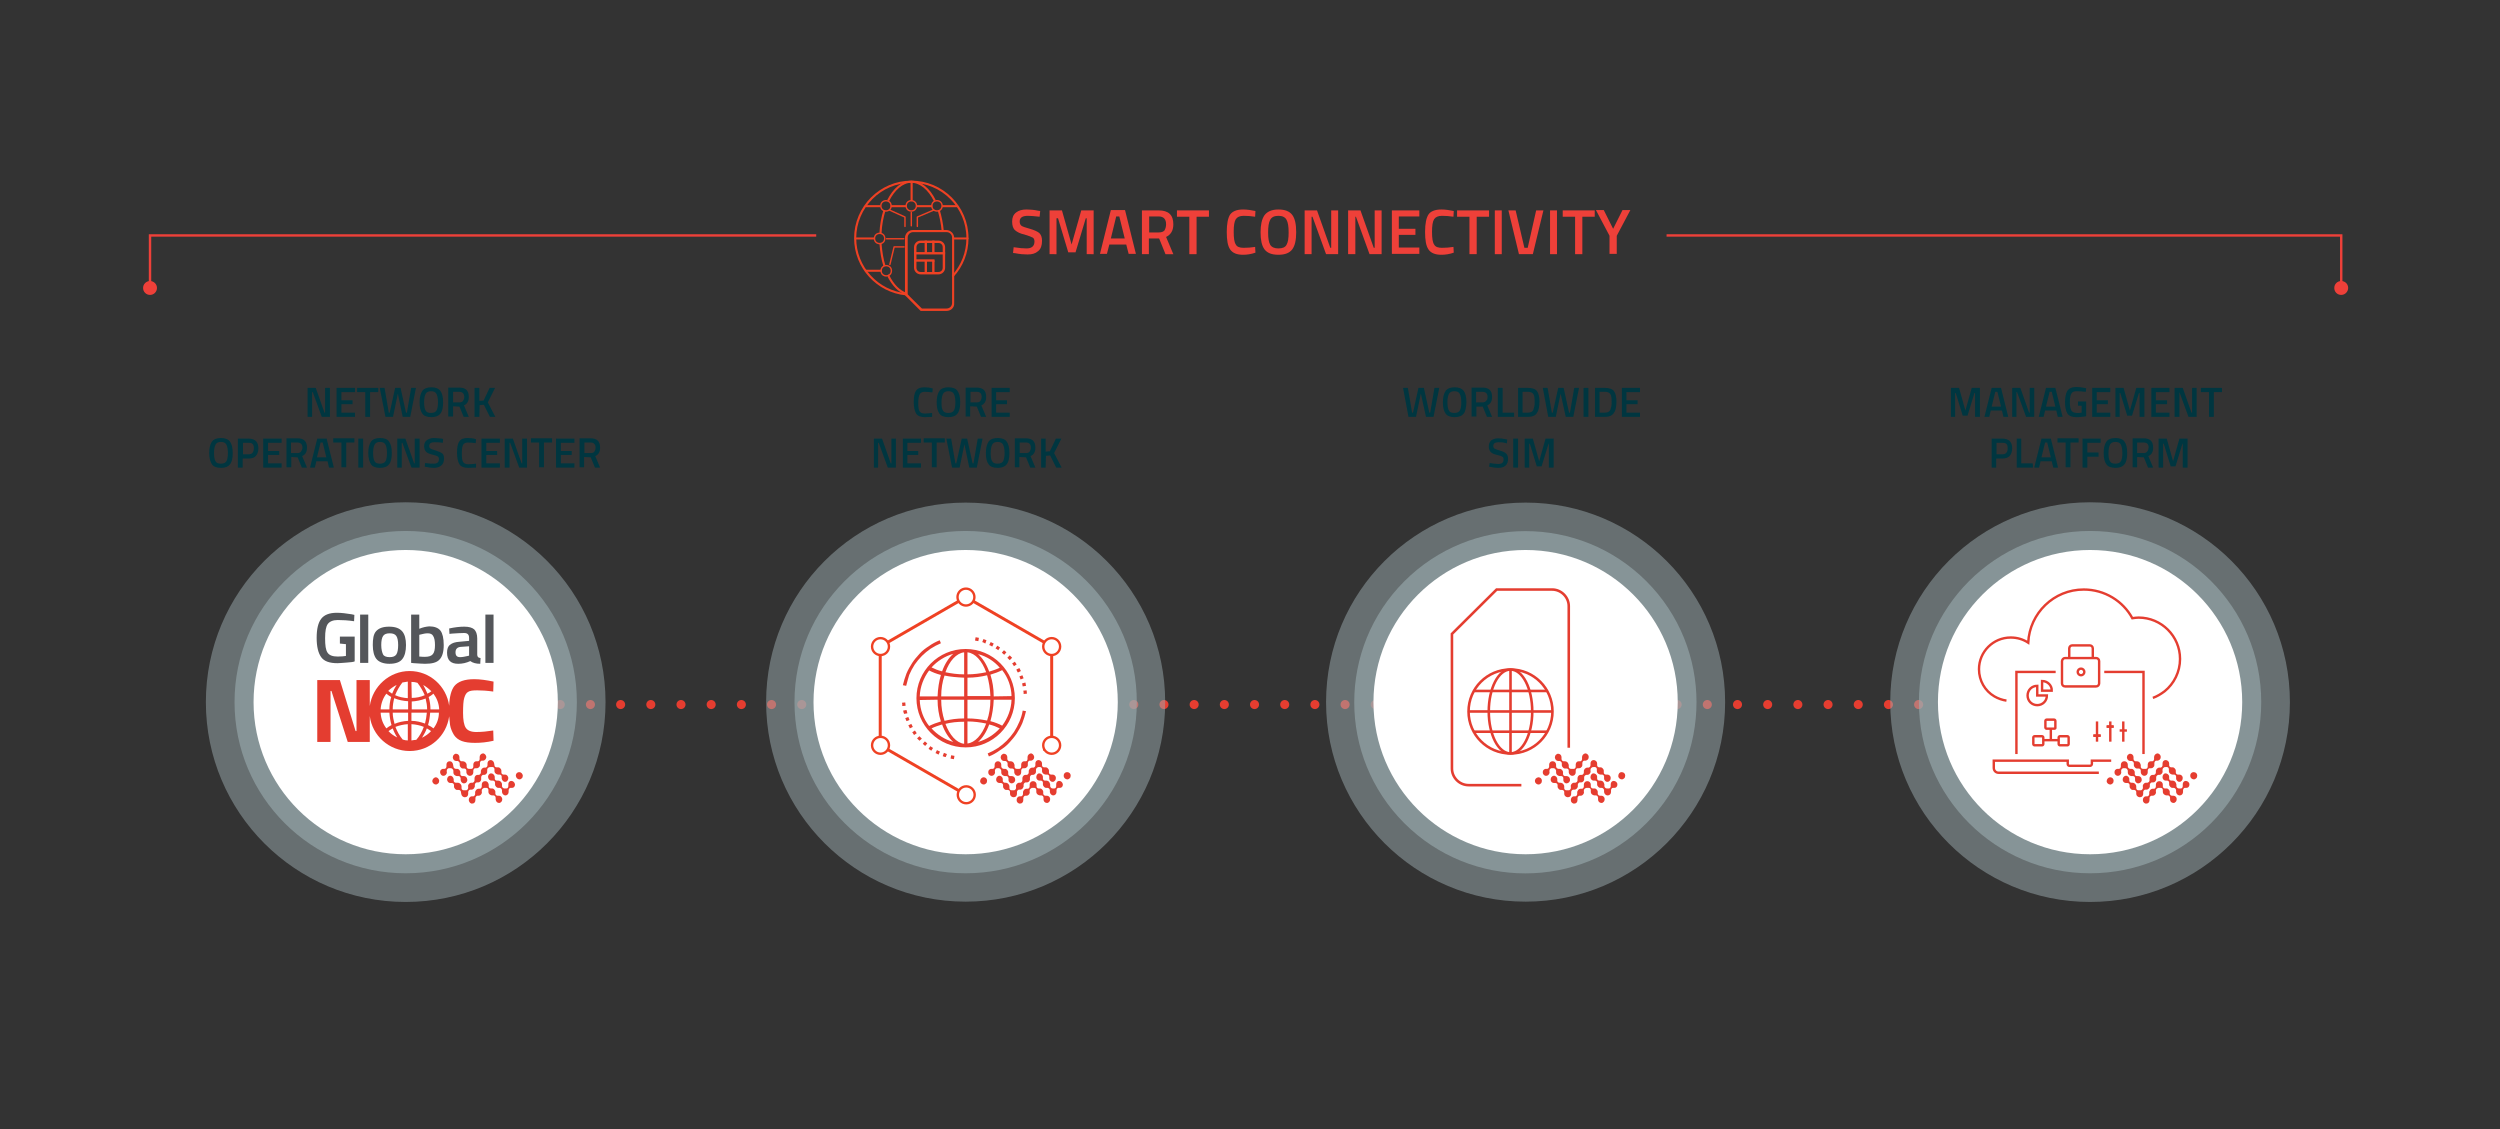 <svg xmlns="http://www.w3.org/2000/svg" xmlns:xlink="http://www.w3.org/1999/xlink" id="a" x="0px" y="0px" viewBox="0 0 828.2 374.1" style="enable-background:new 0 0 828.2 374.1;" xml:space="preserve"><rect x="0" y="0" width="828.2" height="374.1" fill="#333333" stroke="none"/><style type="text/css">	.st0{enable-background:new    ;}	.st1{fill:#EE4039;}	.st2{fill:none;stroke:#EE4039;stroke-width:0.8;stroke-miterlimit:10;}	.st3{fill:none;stroke:#EF4123;stroke-width:0.7;stroke-linecap:round;stroke-linejoin:round;}	.st4{fill:none;stroke:#EF4123;stroke-width:0.7;stroke-linejoin:round;}	.st5{fill:none;stroke:#EF4123;stroke-width:0.67;stroke-linejoin:round;}	.st6{fill:none;stroke:#EF4123;stroke-width:0.67;stroke-linecap:round;stroke-linejoin:round;}	.st7{fill:none;stroke:#EF4123;stroke-width:0.47;stroke-miterlimit:10;}	.st8{fill:none;stroke:#EF4123;stroke-width:0.47;stroke-linecap:round;stroke-linejoin:round;stroke-dasharray:0,0,0,0,0,0;}	.st9{fill:#EF4123;}	.st10{fill:none;stroke:#EF4123;stroke-width:0.78;stroke-miterlimit:10;}	.st11{fill:none;stroke:#EF4123;stroke-width:0.78;stroke-linecap:square;stroke-miterlimit:10;}	.st12{fill:none;stroke:#E53D30;stroke-width:3;stroke-linecap:round;stroke-miterlimit:10;stroke-dasharray:0,0,0,10;}	.st13{opacity:0.5;fill:#9CADB0;enable-background:new    ;}	.st14{opacity:0.6;fill:#9CADB0;enable-background:new    ;}	.st15{fill:#FFFFFF;}	.st16{fill:#003640;}	.st17{fill:none;stroke:#E43D30;stroke-width:0.8;stroke-miterlimit:10;}	.st18{fill:none;stroke:#EF4123;stroke-width:0.99;stroke-linecap:round;stroke-miterlimit:10;}	.st19{fill:#FFFFFF;stroke:#EF4123;stroke-width:0.79;stroke-miterlimit:10;}	.st20{fill:#E53D30;}	.st21{fill:#E43D30;}	.st22{fill:#54565A;}	.st23{fill:none;stroke:#E43D30;stroke-width:0.86;stroke-miterlimit:10;}</style><g class="st0">	<path class="st1" d="M340.5,71.5c-1.8,0-2.7,0.6-2.7,1.9c0,0.6,0.2,1.1,0.6,1.4c0.4,0.3,1.4,0.6,2.8,1c1.4,0.4,2.5,0.9,3.1,1.4  c0.6,0.6,0.9,1.4,0.9,2.6c0,1.5-0.4,2.7-1.3,3.4c-0.9,0.8-2,1.1-3.5,1.1c-1.2,0-2.5-0.1-4-0.4l-0.8-0.1l0.2-1.9  c1.9,0.3,3.3,0.4,4.3,0.4c1.7,0,2.6-0.8,2.6-2.3c0-0.6-0.2-1.1-0.6-1.3s-1.3-0.6-2.7-1c-1.4-0.3-2.4-0.8-3.1-1.4  c-0.7-0.6-1-1.6-1-2.9s0.4-2.3,1.3-3c0.9-0.7,2-1,3.5-1c1.1,0,2.4,0.1,3.8,0.4l0.7,0.1l-0.2,1.9C342.7,71.6,341.3,71.5,340.5,71.5z  "></path>	<path class="st1" d="M347.7,84.1V69.7h4.1L355,81l3.2-11.3h4.1v14.5H360V72.3h-0.3l-3.4,11.3h-2.4l-3.4-11.3H350v11.9H347.7z"></path>	<path class="st1" d="M364.4,84.1l3.6-14.5h4.7l3.6,14.5h-2.4l-0.8-3.1h-5.6l-0.8,3.1H364.4z M369.8,71.6L368,79h4.6l-1.8-7.3H369.8  z"></path></g><g class="st0">	<path class="st1" d="M380.6,79v5.2h-2.3V69.7h5.5c3.3,0,4.9,1.5,4.9,4.6c0,2.1-0.8,3.4-2.4,4.2l2.4,5.7h-2.6L384,79H380.6z   M386.3,74.3c0-1.7-0.8-2.6-2.5-2.6h-3.1V77h3.2c0.8,0,1.5-0.2,1.9-0.7C386.1,75.7,386.3,75.1,386.3,74.3z"></path></g><g class="st0">	<path class="st1" d="M389.9,71.8v-2.1h10.6v2.1h-4.1v12.4H394V71.8H389.9z"></path></g><g class="st0">	<path class="st1" d="M411.8,84.4c-2.1,0-3.5-0.6-4.3-1.8s-1.1-3.1-1.1-5.8s0.4-4.6,1.1-5.7c0.8-1.1,2.2-1.7,4.3-1.7  c1.3,0,2.6,0.2,4.1,0.5l-0.1,1.9c-1.3-0.2-2.5-0.3-3.8-0.3s-2.1,0.4-2.6,1.1c-0.5,0.8-0.7,2.2-0.7,4.2c0,2.1,0.2,3.5,0.7,4.2  c0.4,0.8,1.3,1.1,2.6,1.1s2.5-0.1,3.8-0.3l0.1,1.9C414.5,84.2,413.1,84.4,411.8,84.4z"></path></g><g class="st0">	<path class="st1" d="M428.1,82.6c-0.9,1.2-2.4,1.8-4.6,1.8c-2.2,0-3.7-0.6-4.6-1.8c-0.9-1.2-1.3-3.1-1.3-5.6s0.4-4.4,1.3-5.7  c0.9-1.2,2.4-1.9,4.6-1.9c2.2,0,3.7,0.6,4.6,1.8c0.9,1.2,1.3,3.1,1.3,5.7S429,81.4,428.1,82.6z M420.8,81.1  c0.5,0.8,1.4,1.2,2.7,1.2c1.4,0,2.3-0.4,2.7-1.2c0.5-0.8,0.7-2.2,0.7-4.1s-0.2-3.3-0.7-4.2s-1.4-1.3-2.7-1.3  c-1.3,0-2.2,0.4-2.7,1.3c-0.5,0.9-0.7,2.3-0.7,4.2C420.1,78.9,420.3,80.2,420.8,81.1z"></path>	<path class="st1" d="M432.2,84.1V69.7h4.1l4.4,12.4h0.3V69.7h2.3v14.5h-4l-4.5-12.4h-0.3v12.4H432.2z"></path>	<path class="st1" d="M446.6,84.1V69.7h4.1l4.4,12.4h0.3V69.7h2.3v14.5h-4l-4.5-12.4H449v12.4H446.6z"></path></g><g class="st0">	<path class="st1" d="M461.1,84.1V69.7h9.1v2h-6.8v4.1h5.5v2h-5.5v4.2h6.8v2.1H461.1z"></path></g><g class="st0">	<path class="st1" d="M477.5,84.4c-2.1,0-3.5-0.6-4.3-1.8s-1.1-3.1-1.1-5.8s0.4-4.6,1.1-5.7s2.2-1.7,4.3-1.7c1.3,0,2.6,0.2,4.1,0.5  l-0.1,1.9c-1.3-0.2-2.5-0.3-3.8-0.3s-2.1,0.4-2.6,1.1c-0.5,0.8-0.7,2.2-0.7,4.2c0,2.1,0.2,3.5,0.7,4.2c0.4,0.8,1.3,1.1,2.6,1.1  s2.5-0.1,3.8-0.3l0.1,1.9C480.2,84.2,478.8,84.4,477.5,84.4z"></path>	<path class="st1" d="M482.7,71.8v-2.1h10.6v2.1h-4.1v12.4h-2.4V71.8H482.7z"></path>	<path class="st1" d="M495.2,84.1V69.7h2.3v14.5H495.2z"></path>	<path class="st1" d="M508.9,69.7h2.4l-3.5,14.5h-4.6l-3.5-14.5h2.4l2.9,12.4h1.1L508.9,69.7z"></path>	<path class="st1" d="M513.5,84.1V69.7h2.3v14.5H513.5z"></path>	<path class="st1" d="M517.7,71.8v-2.1h10.6v2.1h-4.1v12.4h-2.4V71.8H517.7z"></path>	<path class="st1" d="M535.6,84.1h-2.4v-6l-4.5-8.5h2.6l3.1,6.2l3.1-6.2h2.6l-4.5,8.5V84.1z"></path></g><polyline class="st2" points="270.4,78 49.7,78 49.7,95.5 "></polyline><circle class="st1" cx="49.7" cy="95.4" r="2.3"></circle><polyline class="st2" points="775.6,95.5 775.6,78 552.1,78 "></polyline><path class="st1" d="M777.9,95.4c0,1.2-1,2.3-2.3,2.3s-2.3-1-2.3-2.3s1-2.3,2.3-2.3S777.9,94.1,777.9,95.4z"></path><path class="st3" d="M300.2,97.5c-9.5-0.9-16.9-8.9-16.9-18.6c0-10.3,8.4-18.7,18.6-18.7s18.6,8.3,18.6,18.7c0,4.8-1.8,9.2-4.8,12.5 "></path><path class="st4" d="M311,69.7c0.6,2.1,1.1,4.4,1.3,6.8"></path><path class="st4" d="M294.2,66.5c1.9-3.8,4.7-6.3,7.7-6.3s5.9,2.4,7.8,6.3"></path><path class="st4" d="M291.7,77.2c0.1-2.7,0.6-5.2,1.3-7.5"></path><path class="st4" d="M293,88.1c-0.7-2.2-1.1-4.7-1.3-7.3"></path><path class="st4" d="M300.2,97.3c-2.3-0.7-4.4-2.9-5.9-5.9c0-0.1,0-0.1-0.1-0.1"></path><line class="st5" x1="312.1" y1="68.3" x2="317.3" y2="68.3"></line><line class="st5" x1="303.5" y1="68.3" x2="308.8" y2="68.3"></line><line class="st5" x1="295.1" y1="68.3" x2="300.2" y2="68.3"></line><line class="st5" x1="286.7" y1="68.3" x2="291.7" y2="68.3"></line><line class="st5" x1="283.4" y1="79" x2="289.7" y2="79"></line><line class="st6" x1="316" y1="79" x2="320.5" y2="79"></line><line class="st6" x1="286.8" y1="89.7" x2="291.8" y2="89.7"></line><circle class="st7" cx="293.5" cy="68.2" r="1.7"></circle><circle class="st7" cx="293.6" cy="89.7" r="1.7"></circle><circle class="st7" cx="291.4" cy="79" r="1.7"></circle><circle class="st7" cx="301.9" cy="68.2" r="1.7"></circle><circle class="st7" cx="310.4" cy="68.2" r="1.7"></circle><line class="st3" x1="302" y1="60.4" x2="302" y2="66.3"></line><line class="st8" x1="301.9" y1="70.4" x2="301.9" y2="74.8"></line><polyline class="st8" points="303.9,75 303.9,71.9 309.3,69.6 "></polyline><polyline class="st8" points="299.8,75 299.8,71.9 294.7,69.6 "></polyline><polyline class="st8" points="294.8,87.6 296.2,81.8 299.5,81.8 "></polyline><line class="st8" x1="293.7" y1="79.1" x2="299.4" y2="79.1"></line><path class="st9" d="M313.6,103H305l-5.2-5.2V78.8c0-1.4,1.2-2.6,2.6-2.6h11.1c1.4,0,2.6,1.2,2.6,2.6v21.7 C316.2,101.9,315,103,313.6,103L313.6,103z M305.4,102.2h8.2c1,0,1.8-0.8,1.8-1.8V78.7c0-1-0.8-1.8-1.8-1.8h-11.1 c-1,0-1.8,0.8-1.8,1.8v18.8C300.6,97.5,305.4,102.2,305.4,102.2z"></path><path class="st9" d="M310.9,80.5c0.8,0,1.4,0.6,1.4,1.4v6.8c0,0.8-0.6,1.4-1.4,1.4H305c-0.8,0-1.4-0.6-1.4-1.4v-6.8 c0-0.8,0.6-1.4,1.4-1.4H310.9 M310.9,79.7H305c-1.2,0-2.2,1-2.2,2.2v6.8c0,1.2,1,2.2,2.2,2.2h5.9c1.2,0,2.2-1,2.2-2.2v-6.8 C313.1,80.7,312.1,79.7,310.9,79.7L310.9,79.7z"></path><line class="st10" x1="302.8" y1="83.9" x2="313.1" y2="83.9"></line><line class="st10" x1="306.7" y1="79.7" x2="306.7" y2="83.9"></line><line class="st10" x1="309.2" y1="79.7" x2="309.2" y2="83.9"></line><line class="st11" x1="309.2" y1="86.3" x2="303.4" y2="86.3"></line><line class="st10" x1="309.2" y1="90.6" x2="309.2" y2="86.3"></line><line class="st10" x1="306.7" y1="90.6" x2="306.7" y2="86.3"></line><line class="st12" x1="645.6" y1="233.4" x2="180.1" y2="233.4"></line><circle class="st13" cx="505.4" cy="232.6" r="66.1"></circle><ellipse transform="matrix(0.707 -0.707 0.707 0.707 -16.439 425.513)" class="st14" cx="505.4" cy="232.6" rx="56.7" ry="56.7"></ellipse><circle class="st15" cx="505.4" cy="232.6" r="50.4"></circle><circle class="st13" cx="692.4" cy="232.6" r="66.2"></circle><circle class="st14" cx="692.4" cy="232.6" r="56.7"></circle><circle class="st15" cx="692.4" cy="232.6" r="50.4"></circle><circle class="st13" cx="319.9" cy="232.6" r="66.1"></circle><circle class="st14" cx="319.9" cy="232.6" r="56.7"></circle><circle class="st15" cx="319.9" cy="232.6" r="50.4"></circle><circle class="st13" cx="134.4" cy="232.6" r="66.2"></circle><circle class="st14" cx="134.4" cy="232.6" r="56.7"></circle><circle class="st15" cx="134.4" cy="232.6" r="50.4"></circle><polygon class="st16" points="498.1,251.2 498,251.3 498,251.2 "></polygon><line class="st17" x1="693.5" y1="243.7" x2="695.9" y2="243.7"></line><line class="st17" x1="697.9" y1="240.7" x2="700.2" y2="240.7"></line><path class="st17" d="M713.2,231.2c1.4-0.5,2.7-1.3,3.9-2.2c3.1-2.5,5.1-6.4,5.1-10.7c0-7.6-6.2-13.7-13.7-13.7 c-0.7,0-1.4,0.1-2.1,0.2c-3.1-5.7-9.2-9.5-16.1-9.5c-9.9,0-17.9,7.8-18.4,17.6c-1.7-1.1-3.6-1.7-5.8-1.7c-5.8,0-10.5,4.7-10.5,10.5 c0,3.8,2,7.2,5.1,9c1.2,0.7,2.6,1.2,4,1.4"></path><path class="st17" d="M699.4,252H693v1.1c0,0.3-0.3,0.6-0.6,0.6h-6.8c-0.3,0-0.6-0.2-0.6-0.6V252h-24.5v2.4c0,0.9,0.7,1.6,1.6,1.6 h33.2"></path><polyline class="st17" points="697.1,222.6 710.1,222.6 710.1,249.8 "></polyline><polyline class="st17" points="668,249.8 668,222.6 681,222.6 "></polyline><path class="st17" d="M676.5,225.6v3.2h3.2C679.8,227.1,678.3,225.6,676.5,225.6z"></path><path class="st17" d="M674.9,233.6c1.8,0,3.2-1.4,3.2-3.2h-3.2v-3.2c-1.8,0-3.2,1.4-3.2,3.2S673.1,233.6,674.9,233.6z"></path><line class="st17" x1="694.7" y1="239" x2="694.7" y2="245.7"></line><line class="st17" x1="699.1" y1="239" x2="699.1" y2="245.7"></line><line class="st17" x1="703.4" y1="239" x2="703.4" y2="245.7"></line><path class="st17" d="M680.6,241.4H678c-0.2,0-0.4-0.2-0.4-0.4v-2.2c0-0.2,0.2-0.4,0.4-0.4h2.5c0.2,0,0.4,0.2,0.4,0.4v2.2 C681,241.2,680.8,241.4,680.6,241.4z"></path><path class="st17" d="M676.5,246.9H674c-0.2,0-0.4-0.2-0.4-0.4v-2.2c0-0.2,0.2-0.4,0.4-0.4h2.5c0.2,0,0.4,0.2,0.4,0.4v2.2 C676.9,246.7,676.7,246.9,676.5,246.9z"></path><path class="st17" d="M684.9,246.9h-2.5c-0.2,0-0.4-0.2-0.4-0.4v-2.2c0-0.2,0.2-0.4,0.4-0.4h2.5c0.2,0,0.4,0.2,0.4,0.4v2.2 C685.3,246.7,685.1,246.9,684.9,246.9z"></path><line class="st17" x1="679.4" y1="241.4" x2="679.4" y2="245.1"></line><line class="st17" x1="676.9" y1="245.2" x2="681.9" y2="245.2"></line><path class="st17" d="M684.1,218h10.3c0.5,0,1,0.4,1,1v7.4c0,0.5-0.4,1-1,1h-10.3c-0.5,0-1-0.4-1-1v-7.4 C683.2,218.4,683.6,218,684.1,218z"></path><path class="st17" d="M685.5,218v-3.2c0-0.5,0.4-1,1-1h5.8c0.5,0,1,0.4,1,1v3.2"></path><path class="st17" d="M690.5,222.6c0,0.6-0.5,1.1-1.1,1.1s-1.1-0.5-1.1-1.1s0.5-1.1,1.1-1.1S690.5,222,690.5,222.6z"></path><line class="st17" x1="693.5" y1="243.7" x2="695.9" y2="243.7"></line><line class="st17" x1="697.9" y1="240.7" x2="700.2" y2="240.7"></line><line class="st17" x1="702.2" y1="242" x2="704.6" y2="242"></line><polyline class="st18" points="346,248.3 348.4,246.9 348.4,214.2 320,197.8 291.6,214.2 291.6,246.9 320,263.3 321.9,262.2 "></polyline><circle class="st19" cx="348.4" cy="246.9" r="2.8"></circle><circle class="st19" cx="291.7" cy="246.9" r="2.8"></circle><circle class="st19" cx="320.1" cy="263.3" r="2.8"></circle><circle class="st19" cx="291.7" cy="214.2" r="2.8"></circle><circle class="st19" cx="348.4" cy="214.2" r="2.8"></circle><circle class="st19" cx="320" cy="197.8" r="2.8"></circle><path class="st20" d="M319.9,215c-9,0-16.3,7.3-16.3,16.3s7.3,16.3,16.3,16.3s16.3-7.3,16.3-16.3S328.9,215,319.9,215z M320.5,224.5 c2.3,0,4.5-0.3,6.5-0.8c0.6,2.1,1,4.4,1.1,6.9h-7.6V224.5z M320.5,223.4v-7.3c2.6,0.3,4.8,2.8,6.2,6.6 C324.8,223.1,322.6,223.4,320.5,223.4z M319.4,216.1v7.3c-2.2,0-4.3-0.3-6.2-0.7C314.5,219,316.8,216.4,319.4,216.1L319.4,216.1z  M319.4,224.5v6.2h-7.6c0-2.5,0.4-4.9,1.1-6.9C314.8,224.2,317.1,224.4,319.4,224.5z M310.6,230.7h-5.9c0.1-3.2,1.3-6.2,3.1-8.6 c1.1,0.6,2.4,1.1,3.9,1.5C311.1,225.6,310.7,228.1,310.6,230.7L310.6,230.7z M310.6,231.8c0,2.6,0.4,5,1.1,7.2 c-1.4,0.4-2.7,0.9-3.9,1.5c-1.9-2.4-3-5.4-3.1-8.6L310.6,231.8L310.6,231.8z M311.8,231.8h7.6v6.2c-2.3,0-4.5,0.3-6.5,0.8 C312.2,236.6,311.8,234.3,311.8,231.8z M319.4,239.1v7.3c-2.6-0.3-4.8-2.9-6.2-6.6C315.1,239.3,317.2,239.1,319.4,239.1z  M320.5,246.3v-7.3c2.2,0,4.3,0.3,6.2,0.7C325.3,243.5,323,246,320.5,246.3L320.5,246.3z M320.5,238v-6.2h7.6c0,2.5-0.4,4.9-1.1,6.9 C325,238.3,322.8,238,320.5,238z M329.2,231.8h5.9c-0.1,3.2-1.3,6.2-3.1,8.6c-1.1-0.6-2.4-1.1-3.9-1.5 C328.7,236.8,329.1,234.4,329.2,231.8L329.2,231.8z M329.2,230.7c0-2.6-0.4-5-1.1-7.2c1.4-0.4,2.7-0.9,3.9-1.5 c1.9,2.4,3,5.4,3.1,8.6L329.2,230.7L329.2,230.7z M331.2,221.2c-1,0.5-2.2,0.9-3.5,1.3c-0.9-2.5-2.2-4.5-3.7-5.8 C326.8,217.4,329.3,219,331.2,221.2L331.2,221.2z M315.8,216.6c-1.5,1.3-2.8,3.3-3.7,5.8c-1.3-0.3-2.5-0.8-3.5-1.3 C310.5,219,313,217.4,315.8,216.6L315.8,216.6z M308.6,241.3c1-0.5,2.2-0.9,3.5-1.3c0.9,2.5,2.2,4.5,3.7,5.8 C313,245,310.5,243.4,308.6,241.3L308.6,241.3z M324,245.8c1.5-1.3,2.8-3.3,3.7-5.8c1.3,0.3,2.5,0.8,3.5,1.3 C329.3,243.4,326.8,245,324,245.8L324,245.8z"></path><path class="st20" d="M327.6,250.6l-0.4-1c1.2-0.5,2.3-1.1,3.4-1.8c1-0.7,2-1.5,2.9-2.4s1.7-1.9,2.4-2.9c0.7-1.1,1.3-2.2,1.8-3.4 c0.5-1.2,0.9-2.4,1.1-3.7l1.1,0.2c-0.3,1.3-0.7,2.6-1.2,3.9c-0.5,1.2-1.2,2.4-1.9,3.5c-0.7,1.1-1.6,2.1-2.5,3.1s-2,1.8-3.1,2.5 C330.1,249.4,328.9,250.1,327.6,250.6L327.6,250.6z"></path><path class="st20" d="M339.1,229.4L339.1,229.4l-0.1-0.6l1.1-0.1l0.1,1.1l-1.1,0.1L339.1,229.4z M338.7,226.9l-0.1-0.5l1.1-0.3 l0.2,1.1l-1.1,0.2L338.7,226.9L338.7,226.9z M337.9,224.6L337.9,224.6l-0.2-0.5l1-0.4l0.4,1l-1,0.4L337.9,224.6L337.9,224.6z  M336.9,222.3l-0.2-0.5l1-0.5l0.5,1l-1,0.5L336.9,222.3L336.9,222.3z M335.6,220.2L335.6,220.2l-0.3-0.4l0.9-0.6l0.6,0.9l-0.9,0.6 L335.6,220.2L335.6,220.2z M334.1,218.3L334.1,218.3l-0.4-0.4l0.8-0.8l0.4,0.4l0,0l0.4,0.4l-0.8,0.8L334.1,218.3L334.1,218.3z  M332.3,216.6l-0.4-0.4l0.7-0.8l0.8,0.7l-0.7,0.8L332.3,216.6L332.3,216.6z M330.3,215.1l-0.5-0.3l0.6-0.9l0.9,0.6l-0.6,0.9 L330.3,215.1L330.3,215.1z M328.2,213.9L328.2,213.9l-0.5-0.2l0.5-1l1,0.5l-0.5,1L328.2,213.9L328.2,213.9z M325.9,212.9 L325.9,212.9l-0.5-0.2l0.4-1l1,0.4l-0.4,1.1L325.9,212.9L325.9,212.9z M323.5,212.3l-0.5-0.1l0.2-1.1l1.1,0.2l-0.2,1.1L323.5,212.3 L323.5,212.3z"></path><path class="st20" d="M300.2,227.2l-1.1-0.2c0.3-1.3,0.7-2.6,1.2-3.9c0.5-1.2,1.2-2.4,1.9-3.5c0.7-1.1,1.6-2.1,2.5-3.1 s2-1.8,3.1-2.5c1.1-0.8,2.3-1.4,3.5-1.9l0.4,1c-1.2,0.5-2.3,1.1-3.4,1.8c-1,0.7-2,1.5-2.9,2.4s-1.7,1.9-2.4,2.9 c-0.7,1.1-1.3,2.2-1.8,3.4C300.9,224.7,300.5,225.9,300.2,227.2L300.2,227.2z"></path><path class="st20" d="M315.4,251.4l-0.5-0.1l0.2-1.1l1.1,0.2l-0.2,1.1L315.4,251.4L315.4,251.4z M312.8,250.7l-0.5-0.2l0.4-1.1 l1,0.4l-0.4,1L312.8,250.7z M310.4,249.7l-0.5-0.2l0.5-1l1,0.5l-0.5,1L310.4,249.7L310.4,249.7z M308.1,248.4l-0.5-0.3l0.6-0.9 l0.9,0.6l-0.6,0.9L308.1,248.4L308.1,248.4z M306.1,246.8l-0.4-0.4l0.7-0.8l0.8,0.7l-0.7,0.8L306.1,246.8L306.1,246.8z M304.2,245 l-0.4-0.4l0.8-0.7l0.8,0.8l-0.8,0.7L304.2,245L304.2,245z M302.5,243L302.5,243l-0.3-0.4l0.9-0.6l0.6,0.9l-0.9,0.6L302.5,243 L302.5,243z M301.2,240.8l-0.3-0.5l1-0.5l0.5,1l-1,0.5L301.2,240.8L301.2,240.8z M300.1,238.4L300.1,238.4l-0.2-0.5l1-0.4l0.4,1 l-1,0.4L300.1,238.4z M299.3,235.9l-0.1-0.5l1.1-0.2l0.3,1.1l-1.1,0.2L299.3,235.9L299.3,235.9z M298.9,233.3l-0.1-0.5l1.1-0.1 l0.1,1.1l-1.1,0.1L298.9,233.3L298.9,233.3z"></path><path class="st20" d="M344.5,254.1c0.4,0,0.7,0.3,0.7,0.7c0,0.1,0,0.5,0,0.6c0,0.4,0.2,0.8,0.6,1c0.2,0.1,0.4,0.2,0.6,0.2 c0,0,0.1,0,0.1,0c0,0,0.4,0,0.4,0c0.4,0,0.7,0.3,0.7,0.7c0,0,0,0.5,0,0.6c0,0.6,0.6,1.2,1.2,1.1c0.3,0,0.5-0.2,0.7-0.4 c0.2-0.2,0.3-0.6,0.3-0.9c0-0.6-0.5-1.1-1.1-1.1l-0.5,0c-0.4,0-0.7-0.3-0.7-0.7c0-0.1,0-0.5,0-0.6c0-0.3-0.2-0.6-0.4-0.8 c-0.2-0.2-0.4-0.3-0.6-0.3c-0.1,0-0.1,0-0.2,0c-0.1,0-0.3,0-0.4,0l0,0c-0.4,0-0.7-0.3-0.7-0.7l0-0.6c0-0.6-0.5-1-1-1.1 c-0.1,0-0.2,0-0.2,0c-0.6,0-1,0.5-1,1.1v0.6c0,0.4-0.3,0.7-0.6,0.8c0,0-0.5,0-0.5,0c-0.3,0-0.6,0.2-0.8,0.4 c-0.1,0.2-0.2,0.4-0.3,0.6c0,0.1,0,0.2,0,0.2c0,0,0,0.4,0,0.4c0,0.4-0.3,0.7-0.6,0.8l-0.5,0c-0.5,0-0.9,0.4-1,1c0,0.1,0,0.2,0,0.3 v0.5c0,0.4-0.3,0.7-0.6,0.8c0,0-0.1,0-0.2,0c-0.1,0-0.2,0-0.3,0c-0.4,0-0.7,0.3-0.9,0.6c-0.1,0.2-0.2,0.5-0.1,0.7c0,0,0,0.4,0,0.4 c0,0.4-0.3,0.7-0.6,0.8c-0.3,0-0.9,0-0.9,0c-0.4,0-0.7-0.3-0.7-0.7v-0.2c0,0,0-0.1,0-0.2c0-0.1,0-0.1,0-0.2c0-0.4-0.3-0.8-0.6-1 c-0.2-0.1-0.4-0.2-0.6-0.2h0c0,0-0.1,0-0.1,0h-0.2c-0.4,0-0.7-0.3-0.7-0.7l0-0.5c0,0,0,0,0,0c0-0.6-0.6-1.2-1.2-1.1 c-0.3,0-0.5,0.2-0.7,0.4c-0.2,0.2-0.3,0.6-0.3,0.9c0,0.6,0.5,1.1,1.1,1.1l0.5,0c0.4,0,0.7,0.3,0.7,0.7l0,0.4c0,0,0,0.1,0,0.1 c0,0.3,0.2,0.6,0.4,0.8c0.2,0.2,0.4,0.3,0.6,0.3c0.1,0,0.2,0,0.2,0c0.1,0,0.4,0,0.4,0c0.4,0,0.7,0.3,0.7,0.7l0,0.6 c0,0.6,0.5,1,1,1.1c0.1,0,0.1,0,0.2,0c0,0,0,0,0.1,0c0.6,0,1-0.5,1-1.1v-0.6c0-0.4,0.3-0.7,0.6-0.8c0,0,0.5,0,0.5,0 c0.3,0,0.6-0.2,0.8-0.4c0.1-0.2,0.2-0.4,0.3-0.6c0-0.1,0-0.2,0-0.2c0,0,0-0.4,0-0.4c0-0.4,0.3-0.7,0.6-0.8l0.5,0 c0.5,0,0.9-0.4,1-0.9c0,0,0,0,0-0.3v-0.5c0-0.4,0.3-0.7,0.6-0.8h0.1h0c0,0,0.1,0,0.1,0c0.1,0,0.2,0,0.2,0c0.4,0,0.7-0.3,0.9-0.6 c0.1-0.2,0.1-0.4,0.1-0.7c0-0.1,0-0.4,0-0.4c0-0.4,0.3-0.7,0.6-0.8C343.6,254.1,344.3,254.1,344.5,254.1L344.5,254.1z"></path><path class="st20" d="M337.7,254.7c0.4,0,0.6-0.4,0.6-0.8c0,0,0-0.4,0-0.4c0-0.2,0-0.5,0.1-0.7c0.2-0.4,0.5-0.6,0.9-0.6 c0,0,0.1,0,0.4,0h0.1c0.4,0,0.6-0.4,0.6-0.8v-0.6c0-0.6,0.5-1.1,1-1.2c0.6-0.1,1.1,0.5,1.2,1.1c0,0.1,0,0.2,0,0.2c0,0.6-0.5,1-1,1.1 l-0.5,0c-0.3,0-0.6,0.4-0.6,0.8c0,0,0,0.4,0,0.4c0,0.1,0,0.2,0,0.3c0,0.2-0.1,0.5-0.3,0.6c-0.2,0.3-0.5,0.4-0.8,0.4 c-0.1,0-0.5,0-0.5,0c-0.3,0-0.6,0.4-0.6,0.8v0.6c0,0.6-0.5,1.1-1,1.1c0,0,0,0-0.1,0c0,0-0.1,0-0.2,0c-0.5-0.1-0.9-0.5-1-1.1l0-0.6 c0-0.4-0.3-0.7-0.7-0.7h-0.3c0,0-0.1,0-0.1,0c-0.1,0-0.1,0-0.1,0c-0.2,0-0.4-0.1-0.6-0.3c-0.2-0.2-0.4-0.5-0.4-0.8 c0-0.1,0-0.5,0-0.6c0-0.4-0.4-0.7-0.7-0.8l-0.5,0c-0.6,0-1-0.5-1.1-1.1c0-0.3,0.1-0.7,0.3-0.9c0.2-0.2,0.5-0.4,0.7-0.4 c0,0,0.1,0,0.1,0c0.6,0,1.1,0.5,1.1,1.1c0,0,0,0.6,0,0.6c0,0.4,0.4,0.8,0.7,0.8c0,0,0.3,0,0.4,0c0,0,0,0,0.1,0 c0.2,0,0.4,0.1,0.6,0.2c0.3,0.2,0.5,0.6,0.6,1c0,0.1,0,0.5,0,0.6c0,0.4,0.3,0.7,0.7,0.7C336.8,254.7,337.3,254.7,337.7,254.7 L337.7,254.7z"></path><path class="st20" d="M330.9,254.5c0.4,0,0.7,0.4,0.8,0.8c0,0.1,0,0.5,0,0.6c0,0.4,0.2,0.8,0.6,1c0.2,0.1,0.4,0.2,0.6,0.2 c0,0,0.1,0,0.1,0c0,0,0.4,0,0.4,0c0.4,0,0.6,0.3,0.7,0.7c0,0,0,0.5,0,0.6c0,0.7,0.6,1.2,1.2,1.1s1.1-0.6,1-1.3 c0-0.6-0.5-1.1-1.1-1.1l-0.5,0c-0.4,0-0.7-0.3-0.7-0.7c0,0,0-0.5,0-0.6c0-0.3-0.2-0.6-0.4-0.8c-0.2-0.2-0.4-0.3-0.6-0.3 c-0.1,0-0.2,0-0.2,0h0c-0.1,0-0.3,0-0.3,0l0,0c-0.4,0-0.8-0.4-0.8-0.8l0-0.6c0-0.6-0.5-1.1-1-1.1c0,0-0.1,0-0.1,0c0,0,0,0-0.1,0 c-0.5,0-1,0.5-1,1.1l0,0.6c0,0.4-0.3,0.8-0.6,0.8c0,0-0.5,0-0.5,0c-0.3,0-0.6,0.2-0.8,0.4c-0.1,0.2-0.2,0.4-0.2,0.6 c0,0.1,0,0.2,0,0.2c0,0.7,0.6,1.2,1.2,1.1c0.4,0,0.7-0.3,0.9-0.6c0.1-0.2,0.2-0.5,0.1-0.7c0,0,0-0.4,0-0.4c0-0.4,0.3-0.7,0.6-0.8 C330,254.5,330.5,254.5,330.9,254.5L330.9,254.5z"></path><path class="st20" d="M342.6,261c0.4,0,0.7,0.3,0.7,0.7c0,0,0,0.5,0,0.6c0,0.4,0.2,0.8,0.6,1c0.2,0.1,0.4,0.2,0.6,0.2 c0,0,0.1,0,0.1,0c0,0,0.4,0,0.4,0c0.4,0,0.7,0.4,0.7,0.8c0,0,0,0.5,0,0.6c0,0.6,0.5,1.1,1.1,1.1c0,0,0.1,0,0.1,0 c0.3,0,0.5-0.2,0.7-0.4c0.2-0.2,0.3-0.6,0.3-0.9c0-0.6-0.5-1.1-1.1-1.1l-0.5,0c-0.4,0-0.7-0.4-0.7-0.7c0,0,0-0.5,0-0.6 c0-0.3-0.2-0.6-0.4-0.8c-0.2-0.2-0.4-0.3-0.6-0.3c0,0-0.1,0-0.1,0c0,0-0.1,0-0.1,0h-0.3c-0.4,0-0.7-0.3-0.7-0.7l0-0.6 c0-0.6-0.5-1.1-1-1.1c-0.1,0-0.1,0-0.2,0c0,0,0,0-0.1,0c-0.5,0-1,0.5-1,1.1v0.6c0,0.4-0.3,0.8-0.6,0.8c0,0-0.5,0-0.5,0 c-0.3,0-0.6,0.2-0.8,0.4c-0.1,0.2-0.2,0.4-0.3,0.6c0,0.1,0,0.2,0,0.3c0,0,0,0.4,0,0.4c0,0.4-0.3,0.8-0.6,0.8l-0.5,0 c-0.5,0-1,0.5-1,1.1c0,0.1,0,0.2,0,0.2c0,0.7,0.6,1.2,1.2,1.1c0.6,0,1-0.5,1-1.2v-0.6c0-0.4,0.3-0.7,0.6-0.8h0.1c0.3,0,0.4,0,0.4,0 c0.4,0,0.7-0.3,0.9-0.6c0.1-0.2,0.2-0.5,0.1-0.7c0,0,0-0.4,0-0.4c0-0.4,0.3-0.7,0.6-0.8C341.6,261,341.9,261,342.6,261L342.6,261z"></path><path class="st20" d="M349.3,261.2c0.4,0,0.6-0.4,0.6-0.8c0,0,0-0.4,0-0.4c0-0.2,0-0.5,0.1-0.7c0.2-0.4,0.5-0.6,0.9-0.6 c0.6,0,1.1,0.5,1.2,1.1c0,0.1,0,0.2,0,0.2c0,0.2-0.1,0.5-0.2,0.6c-0.2,0.3-0.5,0.4-0.8,0.4c-0.1,0-0.5,0-0.5,0 c-0.3,0-0.6,0.4-0.6,0.8v0.6c0,0.6-0.5,1.1-1,1.1c0,0,0,0-0.1,0c0,0-0.1,0-0.1,0c-0.5-0.1-0.9-0.5-1-1.1l0-0.6 c0-0.4-0.4-0.8-0.8-0.8l0,0c0,0-0.2,0-0.3,0h0c-0.1,0-0.1,0-0.2,0c-0.2,0-0.4-0.1-0.6-0.3c-0.2-0.2-0.4-0.5-0.4-0.8 c0-0.1,0-0.5,0-0.6c0-0.4-0.3-0.7-0.7-0.7l-0.5,0c-0.5,0-1-0.5-1-1.1c0-0.7,0.4-1.3,1-1.3c0.6,0,1.1,0.5,1.2,1.1c0,0,0,0.6,0,0.6 c0,0.4,0.3,0.7,0.7,0.7c0,0,0.3,0,0.4,0c0,0,0,0,0.1,0c0.2,0,0.4,0.1,0.6,0.2c0.3,0.2,0.5,0.6,0.6,1c0,0.1,0,0.5,0,0.6 c0,0.4,0.4,0.8,0.8,0.8C348.4,261.2,349.1,261.2,349.3,261.2L349.3,261.2z"></path><path class="st20" d="M324.7,258.8c0,0.6,0.6,1.1,1.2,1.1c0.3,0,0.6-0.2,0.8-0.4c0.2-0.2,0.3-0.5,0.3-0.9c0-0.6-0.5-1.1-1.1-1.1 c0,0-0.1,0-0.1,0C325.1,257.6,324.7,258.2,324.7,258.8L324.7,258.8z"></path><path class="st20" d="M352.4,257.1c0,0.6,0.6,1.1,1.2,1.1c0.3,0,0.6-0.2,0.8-0.4c0.2-0.2,0.3-0.5,0.3-0.9c0-0.6-0.5-1.1-1.1-1.1 c0,0-0.1,0-0.1,0C352.8,255.8,352.3,256.4,352.4,257.1L352.4,257.1z"></path><path class="st20" d="M163.1,254.1c0.4,0,0.7,0.3,0.7,0.7c0,0.1,0,0.5,0,0.6c0,0.4,0.2,0.8,0.6,1c0.2,0.1,0.4,0.2,0.6,0.2 c0,0,0.1,0,0.1,0c0,0,0.4,0,0.4,0c0.4,0,0.7,0.3,0.7,0.7c0,0,0,0.5,0,0.6c0.1,0.6,0.6,1.2,1.2,1.1c0.3,0,0.6-0.2,0.7-0.4 c0.2-0.2,0.3-0.6,0.3-0.9c-0.1-0.6-0.5-1.1-1.1-1.1l-0.5,0c-0.4,0-0.7-0.3-0.7-0.7c0-0.1,0-0.5,0-0.6c0-0.3-0.2-0.6-0.4-0.8 c-0.2-0.2-0.4-0.3-0.6-0.3c-0.1,0-0.1,0-0.2,0c-0.1,0-0.3,0-0.4,0l0,0c-0.4,0-0.7-0.3-0.7-0.7l-0.1-0.6c-0.1-0.6-0.5-1-1-1.1 c-0.1,0-0.2,0-0.2,0c-0.6,0-1,0.5-1,1.1v0.6c0,0.4-0.3,0.7-0.6,0.8c-0.1,0-0.5,0-0.5,0c-0.3,0-0.6,0.2-0.8,0.4 c-0.1,0.2-0.2,0.4-0.3,0.6c0,0.1,0,0.2,0,0.2c0,0,0,0.4,0,0.4c0,0.4-0.3,0.7-0.6,0.8l-0.5,0c-0.5,0-0.9,0.4-1,1c0,0.1,0,0.2,0,0.3 v0.5c0,0.4-0.3,0.7-0.6,0.8c0,0-0.1,0-0.2,0c-0.1,0-0.2,0-0.3,0c-0.4,0-0.7,0.3-0.9,0.6c-0.1,0.2-0.2,0.5-0.1,0.7c0,0,0,0.4,0,0.4 c0,0.4-0.3,0.7-0.6,0.8c-0.3,0-0.9,0-0.9,0c-0.4,0-0.7-0.3-0.7-0.7v-0.2c0,0,0-0.1,0-0.2c0-0.1,0-0.1,0-0.2c0-0.4-0.3-0.8-0.6-1 c-0.2-0.1-0.4-0.2-0.6-0.2h0c0,0-0.1,0-0.1,0H151c-0.4,0-0.7-0.3-0.7-0.7l0-0.5c0,0,0,0,0,0c-0.1-0.6-0.6-1.2-1.2-1.1 c-0.3,0-0.6,0.2-0.7,0.4c-0.2,0.2-0.3,0.6-0.3,0.9c0.1,0.6,0.5,1.1,1.1,1.1l0.5,0c0.4,0,0.7,0.3,0.7,0.7l0,0.4c0,0,0,0.1,0,0.1 c0,0.3,0.2,0.6,0.4,0.8c0.2,0.2,0.4,0.3,0.6,0.3c0.1,0,0.2,0,0.2,0c0.1,0,0.4,0,0.4,0c0.4,0,0.7,0.3,0.7,0.7l0.1,0.6 c0.1,0.6,0.5,1,1,1.1c0.1,0,0.1,0,0.2,0c0,0,0.1,0,0.1,0c0.6,0,1-0.5,1-1.1v-0.6c0-0.4,0.3-0.7,0.6-0.8c0,0,0.5,0,0.5,0 c0.3,0,0.6-0.2,0.8-0.4c0.1-0.2,0.2-0.4,0.3-0.6c0-0.1,0-0.2,0-0.2c0,0,0-0.4,0-0.4c0-0.4,0.3-0.7,0.6-0.8l0.5,0 c0.5,0,0.9-0.4,1-0.9c0,0,0,0,0-0.3v-0.5c0-0.4,0.3-0.7,0.6-0.8h0.1h0c0,0,0.1,0,0.1,0c0.1,0,0.2,0,0.2,0c0.4,0,0.7-0.3,0.9-0.6 c0.1-0.2,0.1-0.4,0.1-0.7c0-0.1,0-0.4,0-0.4c0-0.4,0.3-0.7,0.6-0.8C162.2,254.1,162.9,254.1,163.1,254.1L163.1,254.1z"></path><path class="st20" d="M156.2,254.7c0.4,0,0.6-0.4,0.6-0.8c0,0,0-0.4,0-0.4c0-0.2,0-0.5,0.1-0.7c0.2-0.4,0.5-0.6,0.9-0.6 c0,0,0.1,0,0.4,0h0.1c0.4,0,0.6-0.4,0.6-0.8v-0.6c0-0.6,0.4-1.1,1-1.2c0.6-0.1,1.1,0.5,1.2,1.1c0,0.1,0,0.2,0,0.2 c-0.1,0.6-0.5,1-1,1.1l-0.5,0c-0.3,0-0.6,0.4-0.6,0.8c0,0,0,0.4,0,0.4c0,0.1,0,0.2,0,0.3c0,0.2-0.1,0.5-0.3,0.6 c-0.2,0.3-0.5,0.4-0.8,0.4c-0.1,0-0.5,0-0.5,0c-0.3,0-0.6,0.4-0.6,0.8v0.6c0,0.6-0.5,1.1-1,1.1c0,0-0.1,0-0.1,0c-0.1,0-0.1,0-0.2,0 c-0.5-0.1-0.9-0.5-1-1.1l0-0.6c0-0.4-0.3-0.7-0.7-0.7h-0.3c0,0-0.1,0-0.1,0c-0.1,0-0.1,0-0.1,0c-0.2,0-0.4-0.1-0.6-0.3 c-0.2-0.2-0.4-0.5-0.4-0.8c0-0.1,0-0.5,0-0.6c0-0.4-0.4-0.7-0.7-0.8l-0.5,0c-0.6,0-1-0.5-1.1-1.1c0-0.3,0.1-0.7,0.3-0.9 c0.2-0.2,0.4-0.4,0.7-0.4c0,0,0.1,0,0.1,0c0.6,0,1.1,0.5,1.1,1.1c0,0,0,0.6,0,0.6c0,0.4,0.4,0.8,0.7,0.8c0,0,0.3,0,0.4,0 c0,0,0.1,0,0.1,0c0.2,0,0.4,0.1,0.6,0.2c0.3,0.2,0.6,0.6,0.6,1c0,0.1,0,0.5,0,0.6c0,0.4,0.3,0.7,0.7,0.7 C155.3,254.7,155.9,254.7,156.2,254.7L156.2,254.7z"></path><path class="st20" d="M149.4,254.5c0.4,0,0.7,0.4,0.8,0.8c0,0.1,0,0.5,0,0.6c0,0.4,0.2,0.8,0.6,1c0.2,0.1,0.4,0.2,0.6,0.2 c0,0,0.1,0,0.1,0c0,0,0.4,0,0.4,0c0.4,0,0.6,0.3,0.7,0.7c0,0,0,0.5,0,0.6c0.1,0.7,0.6,1.2,1.2,1.1c0.6,0,1.1-0.6,1-1.3 c-0.1-0.6-0.5-1.1-1.1-1.1l-0.5,0c-0.4,0-0.7-0.3-0.7-0.7c0,0,0-0.5,0-0.6c0-0.3-0.2-0.6-0.4-0.8c-0.2-0.2-0.4-0.3-0.6-0.3 c-0.1,0-0.2,0-0.2,0h0c-0.1,0-0.3,0-0.3,0l0,0c-0.4,0-0.8-0.4-0.8-0.8l-0.1-0.6c-0.1-0.6-0.5-1.1-1-1.1c-0.1,0-0.1,0-0.1,0 c0,0-0.1,0-0.1,0c-0.6,0-1,0.5-1,1.1l0,0.6c0,0.4-0.3,0.8-0.6,0.8c-0.1,0-0.4,0-0.5,0c-0.3,0-0.6,0.2-0.8,0.4 c-0.1,0.2-0.2,0.4-0.2,0.6c0,0.1,0,0.2,0,0.2c0.1,0.7,0.6,1.2,1.2,1.1c0.4,0,0.7-0.3,0.9-0.6c0.1-0.2,0.2-0.5,0.1-0.7 c0,0,0-0.4,0-0.4c0-0.4,0.3-0.7,0.6-0.8C148.5,254.5,149.1,254.5,149.4,254.5L149.4,254.5z"></path><path class="st20" d="M161.1,261c0.4,0,0.7,0.3,0.7,0.7c0,0,0,0.5,0,0.6c0,0.4,0.2,0.8,0.6,1c0.2,0.1,0.4,0.2,0.6,0.2 c0,0,0.1,0,0.1,0c0,0,0.4,0,0.4,0c0.4,0,0.7,0.4,0.7,0.8c0,0,0,0.5,0,0.6c0.1,0.6,0.5,1.1,1.1,1.1c0,0,0.1,0,0.1,0 c0.3,0,0.5-0.2,0.7-0.4c0.2-0.2,0.3-0.6,0.3-0.9c-0.1-0.6-0.5-1.1-1.1-1.1l-0.5,0c-0.4,0-0.7-0.4-0.7-0.7c0,0,0-0.5,0-0.6 c0-0.3-0.2-0.6-0.4-0.8c-0.2-0.2-0.4-0.3-0.6-0.3c0,0-0.1,0-0.1,0c0,0-0.1,0-0.1,0h-0.3c-0.4,0-0.7-0.3-0.7-0.7l0-0.6 c-0.1-0.6-0.5-1.1-1-1.1c-0.1,0-0.1,0-0.2,0c0,0-0.1,0-0.1,0c-0.6,0-1,0.5-1,1.1v0.6c0,0.4-0.3,0.8-0.6,0.8c-0.1,0-0.4,0-0.5,0 c-0.3,0-0.6,0.2-0.8,0.4c-0.1,0.2-0.2,0.4-0.3,0.6c0,0.1,0,0.2,0,0.3c0,0,0,0.4,0,0.4c0,0.4-0.3,0.8-0.6,0.8l-0.5,0 c-0.5,0-1,0.5-1,1.1c0,0.1,0,0.2,0,0.2c0.1,0.7,0.6,1.2,1.2,1.1c0.6,0,1-0.5,1-1.2v-0.6c0-0.4,0.3-0.7,0.6-0.8h0.1 c0.3,0,0.4,0,0.4,0c0.4,0,0.7-0.3,0.9-0.6c0.1-0.2,0.2-0.5,0.1-0.7c0,0,0-0.4,0-0.4c0-0.4,0.3-0.7,0.6-0.8 C160.2,261,160.5,261,161.1,261L161.1,261z"></path><path class="st20" d="M167.8,261.2c0.4,0,0.6-0.4,0.6-0.8c0,0,0-0.4,0-0.4c0-0.2,0-0.5,0.1-0.7c0.2-0.4,0.5-0.6,0.9-0.6 c0.6,0,1.1,0.5,1.2,1.1c0,0.1,0,0.2,0,0.2c0,0.2-0.1,0.5-0.2,0.6c-0.2,0.3-0.5,0.4-0.8,0.4c-0.1,0-0.5,0-0.5,0 c-0.3,0-0.6,0.4-0.6,0.8v0.6c0,0.6-0.5,1.1-1,1.1c0,0-0.1,0-0.1,0c-0.1,0-0.1,0-0.1,0c-0.5-0.1-0.9-0.5-1-1.1l0-0.6 c0-0.4-0.4-0.8-0.8-0.8l0,0c0,0-0.2,0-0.3,0h0c-0.1,0-0.1,0-0.2,0c-0.2,0-0.4-0.1-0.6-0.3c-0.2-0.2-0.4-0.5-0.4-0.8 c0-0.1,0-0.5,0-0.6c0-0.4-0.3-0.7-0.7-0.7l-0.5,0c-0.6,0-1-0.5-1.1-1.1c-0.1-0.7,0.4-1.3,1-1.3s1.1,0.5,1.2,1.1c0,0,0,0.6,0,0.6 c0,0.4,0.3,0.7,0.7,0.7c0,0,0.3,0,0.4,0c0,0,0.1,0,0.1,0c0.2,0,0.4,0.1,0.6,0.2c0.3,0.2,0.6,0.6,0.6,1c0,0.1,0,0.5,0,0.6 c0,0.4,0.4,0.8,0.8,0.8C166.9,261.2,167.6,261.2,167.8,261.2L167.8,261.2z"></path><path class="st20" d="M143.2,258.8c0.1,0.6,0.6,1.1,1.2,1.1c0.3,0,0.6-0.2,0.8-0.4c0.2-0.2,0.3-0.5,0.3-0.9 c-0.1-0.6-0.6-1.1-1.1-1.1c0,0-0.1,0-0.1,0C143.7,257.6,143.2,258.2,143.2,258.8L143.2,258.8z"></path><path class="st20" d="M170.9,257.1c0.1,0.6,0.6,1.1,1.2,1.1c0.3,0,0.6-0.2,0.8-0.4c0.2-0.2,0.3-0.5,0.3-0.9 c-0.1-0.6-0.6-1.1-1.1-1.1c0,0-0.1,0-0.1,0C171.3,255.8,170.8,256.4,170.9,257.1L170.9,257.1z"></path><path class="st20" d="M528.3,254.1c0.4,0,0.7,0.3,0.7,0.7c0,0.1,0,0.5,0,0.6c0,0.4,0.2,0.8,0.6,1c0.2,0.1,0.4,0.2,0.6,0.2 c0,0,0.1,0,0.1,0c0,0,0.4,0,0.4,0c0.4,0,0.7,0.3,0.7,0.7c0,0,0,0.5,0,0.6c0,0.6,0.6,1.2,1.2,1.1c0.3,0,0.5-0.2,0.7-0.4 c0.2-0.2,0.3-0.6,0.3-0.9c0-0.6-0.5-1.1-1.1-1.1l-0.5,0c-0.4,0-0.7-0.3-0.7-0.7c0-0.1,0-0.5,0-0.6c0-0.3-0.2-0.6-0.4-0.8 c-0.2-0.2-0.4-0.3-0.6-0.3c-0.1,0-0.2,0-0.2,0c-0.1,0-0.3,0-0.3,0l0,0c-0.4,0-0.7-0.3-0.7-0.7l0-0.6c0-0.6-0.5-1-1-1.1 c-0.1,0-0.2,0-0.2,0c-0.6,0-1,0.5-1,1.1v0.6c0,0.4-0.3,0.7-0.6,0.8c0,0-0.5,0-0.5,0c-0.3,0-0.6,0.2-0.8,0.4 c-0.2,0.2-0.2,0.4-0.3,0.6c0,0.1,0,0.2,0,0.2c0,0,0,0.4,0,0.4c0,0.4-0.3,0.7-0.6,0.8l-0.5,0c-0.5,0-0.9,0.4-1,1c0,0.1,0,0.2,0,0.3 v0.5c0,0.4-0.3,0.7-0.7,0.8c0,0-0.1,0-0.2,0c-0.1,0-0.2,0-0.3,0c-0.4,0-0.7,0.3-0.9,0.6c-0.1,0.2-0.2,0.5-0.1,0.7c0,0,0,0.4,0,0.4 c0,0.4-0.3,0.7-0.6,0.8c-0.3,0-0.9,0-0.9,0c-0.4,0-0.7-0.3-0.7-0.7v-0.2c0,0,0-0.1,0-0.2c0-0.1,0-0.1,0-0.2c0-0.4-0.3-0.8-0.6-1 c-0.2-0.1-0.4-0.2-0.7-0.2h0c0,0-0.1,0-0.1,0h-0.2c-0.4,0-0.7-0.3-0.7-0.7l0-0.5c0,0,0,0,0,0c0-0.6-0.6-1.2-1.2-1.1 c-0.3,0-0.5,0.2-0.7,0.4c-0.2,0.2-0.3,0.6-0.3,0.9c0,0.6,0.5,1.1,1.1,1.1l0.5,0c0.4,0,0.7,0.3,0.7,0.7l0,0.4c0,0,0,0.1,0,0.1 c0,0.3,0.2,0.6,0.4,0.8c0.2,0.2,0.4,0.3,0.6,0.3c0.1,0,0.2,0,0.2,0c0.1,0,0.3,0,0.3,0c0.4,0,0.7,0.3,0.7,0.7l0,0.6 c0,0.6,0.5,1,1,1.1c0.1,0,0.1,0,0.2,0c0,0,0,0,0.1,0c0.6,0,1-0.5,1-1.1v-0.6c0-0.4,0.3-0.7,0.6-0.8c0,0,0.5,0,0.5,0 c0.3,0,0.6-0.2,0.8-0.4c0.2-0.2,0.2-0.4,0.3-0.6c0-0.1,0-0.2,0-0.2c0,0,0-0.4,0-0.4c0-0.4,0.3-0.7,0.6-0.8l0.5,0 c0.5,0,0.9-0.4,1-0.9c0,0,0,0,0-0.3v-0.5c0-0.4,0.3-0.7,0.7-0.8h0.1h0c0,0,0.1,0,0.1,0c0.1,0,0.2,0,0.2,0c0.4,0,0.7-0.3,0.9-0.6 c0.1-0.2,0.2-0.4,0.1-0.7c0-0.1,0-0.4,0-0.4c0-0.4,0.3-0.7,0.6-0.8C527.4,254.1,528.1,254.1,528.3,254.1L528.3,254.1z"></path><path class="st20" d="M521.4,254.7c0.4,0,0.6-0.4,0.6-0.8c0,0,0-0.4,0-0.4c0-0.2,0-0.5,0.1-0.7c0.2-0.4,0.5-0.6,0.9-0.6 c0,0,0.1,0,0.4,0h0.1c0.4,0,0.6-0.4,0.6-0.8v-0.6c0-0.6,0.5-1.1,1-1.2c0.6-0.1,1.2,0.5,1.2,1.1c0,0.1,0,0.2,0,0.2c0,0.6-0.5,1-1,1.1 l-0.5,0c-0.3,0-0.6,0.4-0.6,0.8c0,0,0,0.4,0,0.4c0,0.1,0,0.2,0,0.3c0,0.2-0.1,0.5-0.3,0.6c-0.2,0.3-0.5,0.4-0.8,0.4 c-0.1,0-0.5,0-0.5,0c-0.3,0-0.6,0.4-0.6,0.8v0.6c0,0.6-0.5,1.1-1,1.1c0,0,0,0-0.1,0c0,0-0.1,0-0.2,0c-0.5-0.1-0.9-0.5-1-1.1l0-0.6 c0-0.4-0.3-0.7-0.7-0.7h-0.3c0,0-0.1,0-0.2,0c-0.1,0-0.1,0-0.1,0c-0.2,0-0.4-0.1-0.6-0.3c-0.2-0.2-0.4-0.5-0.4-0.8 c0-0.1,0-0.5,0-0.6c0-0.4-0.3-0.7-0.7-0.8l-0.5,0c-0.6,0-1-0.5-1.1-1.1c0-0.3,0.1-0.7,0.3-0.9c0.2-0.2,0.5-0.4,0.7-0.4 c0,0,0.1,0,0.1,0c0.6,0,1.1,0.5,1.1,1.1c0,0,0,0.6,0,0.6c0,0.4,0.3,0.8,0.7,0.8c0,0,0.3,0,0.4,0c0,0,0,0,0.1,0 c0.2,0,0.4,0.1,0.6,0.2c0.3,0.2,0.5,0.6,0.6,1c0,0.1,0,0.5,0,0.6c0,0.4,0.3,0.7,0.7,0.7C520.5,254.7,521.1,254.7,521.4,254.7 L521.4,254.7z"></path><path class="st20" d="M514.7,254.5c0.4,0,0.7,0.4,0.8,0.8c0,0.1,0,0.5,0,0.6c0,0.4,0.2,0.8,0.6,1c0.2,0.1,0.4,0.2,0.6,0.2 c0,0,0.1,0,0.1,0c0,0,0.4,0,0.4,0c0.4,0,0.7,0.3,0.7,0.7c0,0,0,0.5,0,0.6c0,0.7,0.6,1.2,1.2,1.1s1.1-0.6,1-1.3 c0-0.6-0.5-1.1-1.1-1.1l-0.5,0c-0.4,0-0.7-0.3-0.7-0.7c0,0,0-0.5,0-0.6c0-0.3-0.2-0.6-0.4-0.8c-0.2-0.2-0.4-0.3-0.6-0.3 c-0.1,0-0.2,0-0.2,0h0c-0.1,0-0.3,0-0.3,0l0,0c-0.4,0-0.8-0.4-0.8-0.8l0-0.6c0-0.6-0.5-1.1-1-1.1c0,0-0.1,0-0.2,0c0,0,0,0-0.1,0 c-0.5,0-1,0.5-1,1.1l0,0.6c0,0.4-0.3,0.8-0.6,0.8c0,0-0.5,0-0.5,0c-0.3,0-0.6,0.2-0.8,0.4c-0.1,0.2-0.2,0.4-0.2,0.6 c0,0.1,0,0.2,0,0.2c0,0.7,0.6,1.2,1.2,1.1c0.4,0,0.7-0.3,0.9-0.6c0.1-0.2,0.2-0.5,0.1-0.7c0,0,0-0.4,0-0.4c0-0.4,0.3-0.7,0.6-0.8 C513.8,254.5,514.3,254.5,514.7,254.5L514.7,254.5z"></path><path class="st20" d="M526.3,261c0.4,0,0.7,0.3,0.7,0.7c0,0,0,0.5,0,0.6c0,0.4,0.2,0.8,0.6,1c0.2,0.1,0.4,0.2,0.6,0.2 c0,0,0.1,0,0.1,0c0,0,0.4,0,0.4,0c0.4,0,0.7,0.4,0.7,0.8c0,0,0,0.5,0,0.6c0,0.6,0.5,1.1,1.1,1.1c0,0,0.1,0,0.1,0 c0.3,0,0.5-0.2,0.7-0.4c0.2-0.2,0.3-0.6,0.3-0.9c0-0.6-0.5-1.1-1.1-1.1l-0.5,0c-0.4,0-0.7-0.4-0.7-0.7c0,0,0-0.5,0-0.6 c0-0.3-0.2-0.6-0.4-0.8c-0.2-0.2-0.4-0.3-0.6-0.3c0,0-0.1,0-0.1,0c0,0-0.1,0-0.2,0h-0.3c-0.4,0-0.7-0.3-0.7-0.7l0-0.6 c0-0.6-0.5-1.1-1-1.1c-0.1,0-0.1,0-0.2,0c0,0,0,0-0.1,0c-0.5,0-1,0.5-1,1.1v0.6c0,0.4-0.3,0.8-0.6,0.8c0,0-0.5,0-0.5,0 c-0.3,0-0.6,0.2-0.8,0.4c-0.1,0.2-0.2,0.4-0.3,0.6c0,0.1,0,0.2,0,0.3c0,0,0,0.4,0,0.4c0,0.4-0.3,0.8-0.6,0.8l-0.5,0 c-0.5,0-1,0.5-1,1.1c0,0.1,0,0.2,0,0.2c0,0.7,0.6,1.2,1.2,1.1c0.6,0,1-0.5,1-1.2v-0.6c0-0.4,0.3-0.7,0.6-0.8h0.1c0.3,0,0.4,0,0.4,0 c0.4,0,0.7-0.3,0.9-0.6c0.1-0.2,0.2-0.5,0.1-0.7c0,0,0-0.4,0-0.4c0-0.4,0.3-0.7,0.6-0.8C525.4,261,525.7,261,526.3,261L526.3,261z"></path><path class="st20" d="M533,261.2c0.4,0,0.6-0.4,0.6-0.8c0,0,0-0.4,0-0.4c0-0.2,0-0.5,0.1-0.7c0.2-0.4,0.5-0.6,0.9-0.6 c0.6,0,1.2,0.5,1.2,1.1c0,0.1,0,0.2,0,0.2c0,0.2-0.1,0.5-0.2,0.6c-0.2,0.3-0.5,0.4-0.8,0.4c-0.1,0-0.5,0-0.5,0 c-0.3,0-0.6,0.4-0.6,0.8v0.6c0,0.6-0.5,1.1-1,1.1c0,0,0,0-0.1,0c0,0-0.1,0-0.2,0c-0.5-0.1-0.9-0.5-1-1.1l0-0.6 c0-0.4-0.4-0.8-0.8-0.8l0,0c0,0-0.2,0-0.3,0h0c-0.1,0-0.2,0-0.2,0c-0.2,0-0.4-0.1-0.6-0.3c-0.2-0.2-0.4-0.5-0.4-0.8 c0-0.1,0-0.5,0-0.6c0-0.4-0.3-0.7-0.7-0.7l-0.5,0c-0.5,0-1-0.5-1-1.1c0-0.7,0.4-1.3,1-1.3s1.2,0.5,1.2,1.1c0,0,0,0.6,0,0.6 c0,0.4,0.3,0.7,0.7,0.7c0,0,0.3,0,0.4,0c0,0,0,0,0.1,0c0.2,0,0.4,0.1,0.6,0.2c0.3,0.2,0.5,0.6,0.6,1c0,0.1,0,0.5,0,0.6 c0,0.4,0.4,0.8,0.8,0.8C532.2,261.2,532.8,261.2,533,261.2L533,261.2z"></path><path class="st20" d="M508.5,258.8c0,0.6,0.6,1.1,1.2,1.1c0.3,0,0.6-0.2,0.8-0.4c0.2-0.2,0.3-0.5,0.3-0.9c0-0.6-0.5-1.1-1.1-1.1 c0,0-0.1,0-0.1,0C508.9,257.6,508.4,258.2,508.5,258.8L508.5,258.8z"></path><path class="st20" d="M536.1,257.1c0,0.6,0.6,1.1,1.2,1.1c0.3,0,0.6-0.2,0.8-0.4c0.2-0.2,0.3-0.5,0.3-0.9c0-0.6-0.5-1.1-1.1-1.1 c0,0-0.1,0-0.1,0C536.5,255.8,536.1,256.4,536.1,257.1L536.1,257.1z"></path><path class="st16" d="M101.9,138.1v-9.6h2.7l2.9,8.2h0.2v-8.2h1.6v9.6h-2.7l-3-8.2h-0.2v8.2H101.9z"></path><path class="st16" d="M111.5,138.1v-9.6h6.1v1.4h-4.5v2.7h3.7v1.3h-3.7v2.8h4.5v1.4H111.5z"></path><path class="st16" d="M118.3,129.9v-1.4h7v1.4h-2.7v8.2h-1.6v-8.2H118.3z"></path><path class="st16" d="M125.8,128.5h1.6l1.4,8.2h0.3l1.8-8.2h1.8l1.8,8.2h0.3l1.4-8.2h1.6l-1.9,9.6h-2.5l-1.6-7.7l-1.6,7.7h-2.5 L125.8,128.5L125.8,128.5z"></path><path class="st16" d="M145.9,137c-0.6,0.8-1.6,1.2-3,1.2s-2.5-0.4-3-1.2c-0.6-0.8-0.9-2-0.9-3.7s0.3-2.9,0.9-3.8 c0.6-0.8,1.6-1.2,3-1.2s2.4,0.4,3,1.2c0.6,0.8,0.9,2.1,0.9,3.8S146.5,136.3,145.9,137L145.9,137z M141,136c0.3,0.6,0.9,0.8,1.8,0.8 s1.5-0.3,1.8-0.8s0.5-1.4,0.5-2.7s-0.2-2.2-0.5-2.8c-0.3-0.6-0.9-0.9-1.8-0.9s-1.5,0.3-1.8,0.9s-0.5,1.5-0.5,2.8 S140.7,135.5,141,136z"></path><path class="st16" d="M150.1,134.6v3.4h-1.6v-9.6h3.6c2.2,0,3.2,1,3.2,3.1c0,1.4-0.5,2.3-1.6,2.8l1.6,3.8h-1.7l-1.4-3.4L150.1,134.6 L150.1,134.6z M153.8,131.5c0-1.1-0.6-1.7-1.6-1.7h-2.1v3.5h2.1c0.6,0,1-0.2,1.2-0.5S153.8,132.1,153.8,131.5L153.8,131.5z"></path><path class="st16" d="M158.8,138.1h-1.6v-9.6h1.6v4.3l1.4-0.1l2-4.2h1.8l-2.4,4.8l2.5,4.8h-1.8l-2-4l-1.4,0.1L158.8,138.1 L158.8,138.1z"></path><path class="st16" d="M76.2,153.8c-0.6,0.8-1.6,1.2-3,1.2s-2.5-0.4-3-1.2s-0.9-2-0.9-3.7s0.3-2.9,0.9-3.8c0.6-0.8,1.6-1.2,3-1.2 s2.4,0.4,3,1.2c0.6,0.8,0.9,2.1,0.9,3.8S76.8,153.1,76.2,153.8z M71.4,152.8c0.3,0.6,0.9,0.8,1.8,0.8s1.5-0.3,1.8-0.8 s0.5-1.4,0.5-2.7s-0.2-2.2-0.5-2.8s-0.9-0.9-1.8-0.9s-1.5,0.3-1.8,0.9c-0.3,0.6-0.5,1.5-0.5,2.8S71.1,152.3,71.4,152.8z"></path><path class="st16" d="M82.4,151.9h-2v3h-1.6v-9.6h3.5c2.2,0,3.3,1.1,3.3,3.2c0,1.1-0.3,1.9-0.8,2.5S83.5,151.9,82.4,151.9z  M80.5,150.5h1.9c1.1,0,1.7-0.7,1.7-2c0-0.6-0.1-1.1-0.4-1.4s-0.7-0.4-1.3-0.4h-1.9V150.5L80.5,150.5z"></path><path class="st16" d="M87.2,154.9v-9.6h6.1v1.4h-4.5v2.7h3.7v1.3h-3.7v2.8h4.5v1.4H87.2z"></path><path class="st16" d="M96.5,151.4v3.4h-1.6v-9.6h3.6c2.2,0,3.2,1,3.2,3.1c0,1.4-0.5,2.3-1.6,2.8l1.6,3.8h-1.7l-1.4-3.4L96.5,151.4 L96.5,151.4z M100.2,148.3c0-1.1-0.6-1.7-1.7-1.7h-2.1v3.5h2.1c0.6,0,1-0.2,1.2-0.5S100.2,148.9,100.2,148.3L100.2,148.3z"></path><path class="st16" d="M102.7,154.9l2.4-9.6h3.1l2.4,9.6h-1.6l-0.5-2.1h-3.7l-0.5,2.1H102.7z M106.2,146.6l-1.2,4.9h3.1l-1.2-4.9 H106.2z"></path><path class="st16" d="M110.4,146.6v-1.4h7v1.4h-2.7v8.2h-1.6v-8.2H110.4z"></path><path class="st16" d="M118.7,154.9v-9.6h1.6v9.6H118.7z"></path><path class="st16" d="M128.9,153.8c-0.6,0.8-1.6,1.2-3,1.2s-2.5-0.4-3-1.2s-0.9-2-0.9-3.7s0.3-2.9,0.9-3.8c0.6-0.8,1.6-1.2,3-1.2 s2.5,0.4,3,1.2c0.6,0.8,0.9,2.1,0.9,3.8S129.5,153.1,128.9,153.8L128.9,153.8z M124.1,152.8c0.3,0.6,0.9,0.8,1.8,0.8 s1.5-0.3,1.8-0.8s0.5-1.4,0.5-2.7s-0.2-2.2-0.5-2.8s-0.9-0.9-1.8-0.9s-1.5,0.3-1.8,0.9c-0.3,0.6-0.5,1.5-0.5,2.8 S123.8,152.3,124.1,152.8z"></path><path class="st16" d="M131.6,154.9v-9.6h2.7l2.9,8.2h0.2v-8.2h1.6v9.6h-2.7l-3-8.2h-0.2v8.2H131.6L131.6,154.9z"></path><path class="st16" d="M144,146.5c-1.2,0-1.8,0.4-1.8,1.2c0,0.4,0.1,0.7,0.4,0.9c0.3,0.2,0.9,0.4,1.9,0.7c1,0.3,1.6,0.6,2,0.9 s0.6,0.9,0.6,1.7c0,1-0.3,1.8-0.9,2.3s-1.4,0.8-2.4,0.8c-0.8,0-1.7-0.1-2.6-0.3l-0.5-0.1l0.1-1.2c1.3,0.2,2.2,0.2,2.9,0.2 c1.2,0,1.7-0.5,1.7-1.5c0-0.4-0.1-0.7-0.4-0.9s-0.9-0.4-1.8-0.6c-0.9-0.2-1.6-0.5-2-0.9c-0.4-0.4-0.7-1-0.7-1.9s0.3-1.5,0.9-2 c0.6-0.4,1.4-0.7,2.3-0.7c0.7,0,1.6,0.1,2.6,0.2l0.5,0.1l-0.1,1.3C145.5,146.5,144.6,146.5,144,146.5L144,146.5z"></path><path class="st16" d="M155.1,155c-1.4,0-2.4-0.4-2.9-1.2s-0.8-2.1-0.8-3.8s0.2-3,0.8-3.8c0.5-0.8,1.4-1.1,2.8-1.1 c0.8,0,1.8,0.1,2.7,0.4l-0.1,1.3c-0.8-0.1-1.7-0.2-2.5-0.2s-1.4,0.2-1.7,0.8s-0.4,1.4-0.4,2.8s0.1,2.3,0.4,2.8s0.9,0.8,1.7,0.8 s1.7-0.1,2.6-0.2l0,1.3C156.9,154.9,156,155,155.1,155L155.1,155z"></path><path class="st16" d="M159.5,154.9v-9.6h6.1v1.4h-4.5v2.7h3.6v1.3h-3.6v2.8h4.5v1.4H159.5z"></path><path class="st16" d="M167.2,154.9v-9.6h2.7l2.9,8.2h0.2v-8.2h1.6v9.6H172l-3-8.2h-0.2v8.2H167.2L167.2,154.9z"></path><path class="st16" d="M175.9,146.6v-1.4h7v1.4h-2.7v8.2h-1.6v-8.2H175.9z"></path><path class="st16" d="M184.2,154.9v-9.6h6.1v1.4h-4.5v2.7h3.6v1.3h-3.6v2.8h4.5v1.4H184.2z"></path><path class="st16" d="M193.5,151.4v3.4H192v-9.6h3.6c2.2,0,3.2,1,3.2,3.1c0,1.4-0.5,2.3-1.6,2.8l1.6,3.8h-1.7l-1.4-3.4L193.5,151.4 L193.5,151.4z M197.3,148.3c0-1.1-0.6-1.7-1.6-1.7h-2.1v3.5h2.1c0.6,0,1-0.2,1.2-0.5S197.3,148.9,197.3,148.3L197.3,148.3z"></path><path class="st16" d="M306.4,138.2c-1.4,0-2.4-0.4-2.9-1.2s-0.8-2.1-0.8-3.8s0.2-3,0.8-3.8c0.5-0.8,1.5-1.1,2.8-1.1 c0.8,0,1.8,0.1,2.7,0.4l-0.1,1.3c-0.8-0.1-1.7-0.2-2.5-0.2s-1.4,0.2-1.7,0.8s-0.5,1.4-0.5,2.8s0.1,2.3,0.4,2.8 c0.3,0.5,0.9,0.8,1.7,0.8s1.7-0.1,2.5-0.2l0,1.3C308.1,138.1,307.2,138.2,306.4,138.2L306.4,138.2z"></path><path class="st16" d="M317.2,137c-0.6,0.8-1.6,1.2-3,1.2s-2.5-0.4-3-1.2c-0.6-0.8-0.9-2-0.9-3.7s0.3-2.9,0.9-3.8 c0.6-0.8,1.6-1.2,3-1.2s2.5,0.4,3,1.2c0.6,0.8,0.9,2.1,0.9,3.8S317.8,136.3,317.2,137z M312.4,136c0.3,0.6,0.9,0.8,1.8,0.8 s1.5-0.3,1.8-0.8s0.5-1.4,0.5-2.7s-0.2-2.2-0.5-2.8s-0.9-0.9-1.8-0.9s-1.5,0.3-1.8,0.9s-0.5,1.5-0.5,2.8S312,135.5,312.4,136 L312.4,136z"></path><path class="st16" d="M321.4,134.6v3.4h-1.5v-9.6h3.6c2.2,0,3.2,1,3.2,3.1c0,1.4-0.5,2.3-1.6,2.8l1.6,3.8h-1.7l-1.4-3.4L321.4,134.6 L321.4,134.6z M325.2,131.5c0-1.1-0.5-1.7-1.6-1.7h-2.1v3.5h2.1c0.6,0,1-0.2,1.2-0.5S325.2,132.1,325.2,131.5L325.2,131.5z"></path><path class="st16" d="M328.5,138.1v-9.6h6v1.4h-4.5v2.7h3.6v1.3h-3.6v2.8h4.5v1.4H328.5z"></path><path class="st16" d="M289.5,154.9v-9.6h2.7l2.9,8.2h0.2v-8.2h1.5v9.6h-2.7l-3-8.2h-0.2v8.2H289.5L289.5,154.9z"></path><path class="st16" d="M299.1,154.9v-9.6h6v1.4h-4.5v2.7h3.6v1.3h-3.6v2.8h4.5v1.4H299.1z"></path><path class="st16" d="M306,146.6v-1.4h7v1.4h-2.7v8.2h-1.6v-8.2H306L306,146.6z"></path><path class="st16" d="M313.5,145.3h1.6l1.4,8.2h0.3l1.8-8.2h1.8l1.8,8.2h0.3l1.4-8.2h1.6l-1.9,9.6h-2.5l-1.6-7.7l-1.6,7.7h-2.5 L313.5,145.3L313.5,145.3z"></path><path class="st16" d="M333.5,153.8c-0.6,0.8-1.6,1.2-3,1.2s-2.5-0.4-3-1.2c-0.6-0.8-0.9-2-0.9-3.7s0.3-2.9,0.9-3.8 c0.6-0.8,1.6-1.2,3-1.2s2.5,0.4,3,1.2c0.6,0.8,0.9,2.1,0.9,3.8S334.1,153.1,333.5,153.8z M328.7,152.8c0.3,0.6,0.9,0.8,1.8,0.8 s1.5-0.3,1.8-0.8s0.5-1.4,0.5-2.7s-0.2-2.2-0.5-2.8s-0.9-0.9-1.8-0.9s-1.5,0.3-1.8,0.9s-0.5,1.5-0.5,2.8S328.3,152.3,328.7,152.8 L328.7,152.8z"></path><path class="st16" d="M337.7,151.4v3.4h-1.5v-9.6h3.6c2.2,0,3.2,1,3.2,3.1c0,1.4-0.5,2.3-1.6,2.8l1.6,3.8h-1.7l-1.4-3.4L337.7,151.4 L337.7,151.4z M341.5,148.3c0-1.1-0.5-1.7-1.6-1.7h-2.1v3.5h2.1c0.6,0,1-0.2,1.2-0.5S341.5,148.9,341.5,148.3L341.5,148.3z"></path><path class="st16" d="M346.4,154.9h-1.5v-9.6h1.5v4.3l1.4-0.1l2-4.2h1.8l-2.4,4.8l2.5,4.8h-1.8l-2-4l-1.4,0.1L346.4,154.9 L346.4,154.9z"></path><g class="st0">	<path class="st16" d="M464.8,128.5h1.6l1.4,8.2h0.3l1.8-8.2h1.8l1.8,8.2h0.3l1.4-8.2h1.6l-1.9,9.6h-2.5l-1.7-7.7l-1.6,7.7h-2.5  L464.8,128.5z"></path>	<path class="st16" d="M484.9,137c-0.6,0.8-1.6,1.2-3,1.2c-1.4,0-2.5-0.4-3-1.2c-0.6-0.8-0.9-2-0.9-3.7s0.3-2.9,0.9-3.8  c0.6-0.8,1.6-1.2,3-1.2c1.4,0,2.4,0.4,3,1.2c0.6,0.8,0.9,2.1,0.9,3.8C485.7,135,485.5,136.3,484.9,137z M480,136  c0.3,0.6,0.9,0.8,1.8,0.8c0.9,0,1.5-0.3,1.8-0.8c0.3-0.5,0.5-1.4,0.5-2.7c0-1.3-0.2-2.2-0.5-2.8c-0.3-0.6-0.9-0.9-1.8-0.9  c-0.9,0-1.5,0.3-1.8,0.9c-0.3,0.6-0.5,1.5-0.5,2.8S479.7,135.5,480,136z"></path>	<path class="st16" d="M489.1,134.6v3.4h-1.6v-9.6h3.6c2.2,0,3.2,1,3.2,3.1c0,1.4-0.5,2.3-1.6,2.8l1.6,3.8h-1.7l-1.4-3.4H489.1z   M492.8,131.5c0-1.1-0.6-1.7-1.7-1.7h-2.1v3.5h2.1c0.6,0,1-0.2,1.2-0.5C492.7,132.5,492.8,132.1,492.8,131.5z"></path>	<path class="st16" d="M501.6,138.1h-5.4v-9.6h1.6v8.2h3.8V138.1z"></path>	<path class="st16" d="M506.2,138.1h-3.3v-9.6h3.3c1.5,0,2.5,0.4,3,1.1c0.5,0.7,0.8,1.9,0.8,3.5c0,0.8-0.1,1.5-0.2,2.1  c-0.1,0.6-0.3,1.1-0.6,1.5C508.8,137.6,507.7,138.1,506.2,138.1z M508.4,133.1c0-1.2-0.1-2-0.4-2.5s-0.9-0.8-1.8-0.8h-1.8v6.9h1.8  c0.9,0,1.5-0.3,1.8-1c0.1-0.3,0.2-0.7,0.3-1.1C508.4,134.2,508.4,133.7,508.4,133.1z"></path>	<path class="st16" d="M511.1,128.5h1.6l1.4,8.2h0.3l1.8-8.2h1.8l1.8,8.2h0.3l1.4-8.2h1.6l-1.9,9.6h-2.5l-1.7-7.7l-1.6,7.7h-2.5  L511.1,128.5z"></path>	<path class="st16" d="M524.6,138.1v-9.6h1.6v9.6H524.6z"></path>	<path class="st16" d="M531.7,138.1h-3.3v-9.6h3.3c1.5,0,2.5,0.4,3,1.1c0.5,0.7,0.8,1.9,0.8,3.5c0,0.8-0.1,1.5-0.2,2.1  c-0.1,0.6-0.3,1.1-0.6,1.5C534.2,137.6,533.2,138.1,531.7,138.1z M533.9,133.1c0-1.2-0.1-2-0.4-2.5c-0.3-0.5-0.9-0.8-1.8-0.8h-1.8  v6.9h1.8c0.9,0,1.5-0.3,1.8-1c0.1-0.3,0.2-0.7,0.3-1.1C533.9,134.2,533.9,133.7,533.9,133.1z"></path>	<path class="st16" d="M537.3,138.1v-9.6h6v1.4h-4.5v2.7h3.7v1.3h-3.7v2.8h4.5v1.4H537.3z"></path></g><g class="st0">	<path class="st16" d="M496.5,146.5c-1.2,0-1.8,0.4-1.8,1.2c0,0.4,0.1,0.7,0.4,0.9c0.3,0.2,0.9,0.4,1.9,0.7c1,0.3,1.6,0.6,2,1  c0.4,0.4,0.6,0.9,0.6,1.7c0,1-0.3,1.8-0.9,2.3s-1.4,0.7-2.3,0.7c-0.8,0-1.7-0.1-2.6-0.3l-0.5-0.1l0.2-1.2c1.3,0.2,2.2,0.3,2.9,0.3  c1.2,0,1.7-0.5,1.7-1.5c0-0.4-0.1-0.7-0.4-0.9c-0.3-0.2-0.8-0.4-1.8-0.6c-0.9-0.2-1.6-0.5-2-0.9c-0.4-0.4-0.7-1-0.7-1.9  s0.3-1.5,0.8-2c0.6-0.4,1.3-0.7,2.3-0.7c0.7,0,1.6,0.1,2.5,0.3l0.5,0.1l-0.1,1.3C498,146.5,497.1,146.5,496.5,146.5z"></path>	<path class="st16" d="M501.3,154.9v-9.6h1.6v9.6H501.3z"></path>	<path class="st16" d="M505.1,154.9v-9.6h2.7l2.1,7.5l2.1-7.5h2.7v9.6h-1.6V147H513l-2.3,7.5h-1.6l-2.3-7.5h-0.2v7.9H505.1z"></path></g><path class="st16" d="M646.3,138.1v-9.6h2.7l2.1,7.5l2.1-7.5h2.7v9.6h-1.6v-7.9h-0.2l-2.3,7.5h-1.6l-2.3-7.5h-0.2v7.9H646.3 L646.3,138.1z"></path><path class="st16" d="M657.4,138.1l2.4-9.6h3.1l2.4,9.6h-1.6l-0.5-2.1h-3.7l-0.5,2.1H657.4z M661,129.8l-1.2,4.9h3.1l-1.2-4.9H661z"></path><path class="st16" d="M666.6,138.1v-9.6h2.7l2.9,8.2h0.2v-8.2h1.5v9.6h-2.7l-3-8.2h-0.2v8.2H666.6z"></path><path class="st16" d="M675.4,138.1l2.4-9.6h3.1l2.4,9.6h-1.6l-0.5-2.1h-3.7l-0.5,2.1H675.4z M679,129.8l-1.2,4.9h3.1l-1.2-4.9H679z"></path><path class="st16" d="M688.4,134.4V133h2.7v4.9c-0.2,0.1-0.8,0.1-1.5,0.2s-1.3,0.1-1.7,0.1c-1.5,0-2.5-0.4-3-1.2s-0.8-2.1-0.8-3.8 s0.3-3,0.8-3.8c0.6-0.8,1.5-1.2,2.9-1.2c0.8,0,1.8,0.1,2.8,0.3l0.5,0.1l-0.1,1.2c-1.1-0.1-2.1-0.2-3-0.2s-1.5,0.2-1.8,0.8 c-0.3,0.5-0.5,1.4-0.5,2.8s0.2,2.3,0.5,2.8s1,0.8,1.9,0.8c0.7,0,1.2,0,1.5-0.1v-2.3L688.4,134.4L688.4,134.4z"></path><path class="st16" d="M693.1,138.1v-9.6h6v1.4h-4.5v2.7h3.7v1.3h-3.7v2.8h4.5v1.4H693.1z"></path><path class="st16" d="M700.8,138.1v-9.6h2.7l2.1,7.5l2.1-7.5h2.7v9.6h-1.6v-7.9h-0.2l-2.3,7.5h-1.6l-2.3-7.5h-0.2v7.9H700.8 L700.8,138.1z"></path><path class="st16" d="M712.7,138.1v-9.6h6v1.4h-4.5v2.7h3.7v1.3h-3.7v2.8h4.5v1.4H712.7z"></path><path class="st16" d="M720.4,138.1v-9.6h2.7l2.9,8.2h0.2v-8.2h1.5v9.6h-2.7l-3-8.2H722v8.2H720.4z"></path><path class="st16" d="M729.1,129.9v-1.4h7v1.4h-2.7v8.2h-1.6v-8.2H729.1z"></path><path class="st16" d="M663.3,151.9h-2v3h-1.5v-9.6h3.5c2.2,0,3.3,1.1,3.3,3.2c0,1.1-0.3,1.9-0.8,2.5S664.4,151.9,663.3,151.9z  M661.4,150.5h2c1.1,0,1.7-0.7,1.7-2c0-0.6-0.1-1.1-0.4-1.4s-0.7-0.4-1.3-0.4h-2V150.5L661.4,150.5z"></path><path class="st16" d="M673.5,154.9h-5.4v-9.6h1.5v8.2h3.8L673.5,154.9L673.5,154.9z"></path><path class="st16" d="M673.9,154.9l2.4-9.6h3.1l2.4,9.6h-1.6l-0.5-2.1H676l-0.5,2.1H673.9z M677.5,146.6l-1.2,4.9h3.1l-1.2-4.9 H677.5z"></path><path class="st16" d="M681.6,146.6v-1.4h7v1.4h-2.7v8.2h-1.6v-8.2H681.6z"></path><path class="st16" d="M689.9,154.9v-9.6h6v1.4h-4.4v3.2h3.7v1.4h-3.7v3.6H689.9z"></path><path class="st16" d="M703.8,153.8c-0.6,0.8-1.6,1.2-3,1.2s-2.5-0.4-3-1.2c-0.6-0.8-0.9-2-0.9-3.7s0.3-2.9,0.9-3.8 c0.6-0.8,1.6-1.2,3-1.2s2.5,0.4,3,1.2c0.6,0.8,0.9,2.1,0.9,3.8S704.4,153.1,703.8,153.8L703.8,153.8z M699,152.8 c0.3,0.6,0.9,0.8,1.8,0.8s1.5-0.3,1.8-0.8s0.5-1.4,0.5-2.7s-0.2-2.2-0.5-2.8s-0.9-0.9-1.8-0.9s-1.5,0.3-1.8,0.9s-0.5,1.5-0.5,2.8 S698.6,152.3,699,152.8z"></path><path class="st16" d="M708,151.4v3.4h-1.5v-9.6h3.6c2.2,0,3.2,1,3.2,3.1c0,1.4-0.5,2.3-1.6,2.8l1.6,3.8h-1.7l-1.4-3.4L708,151.4 L708,151.4z M711.8,148.3c0-1.1-0.5-1.7-1.7-1.7H708v3.5h2.1c0.6,0,1-0.2,1.2-0.5C711.6,149.3,711.7,148.9,711.8,148.3L711.8,148.3z "></path><path class="st16" d="M715.1,154.9v-9.6h2.7l2.1,7.5l2.1-7.5h2.7v9.6h-1.6V147H723l-2.3,7.5h-1.6l-2.3-7.5h-0.2v7.9H715.1 L715.1,154.9z"></path><path class="st21" d="M157.8,242.5c-1.8,0-2.9-0.5-3.5-1.4c-0.6-0.9-0.9-2.6-0.9-4.9s0.1-4.1,0.4-5c0.3-1,0.7-1.7,1.3-2 c0.6-0.4,1.6-0.5,3-0.5s3.2,0.1,5.3,0.4l0.1-3.3c-2.4-0.5-4.5-0.8-6.4-0.8c-3.2,0-5.4,0.8-6.6,2.3c-1,1.3-1.6,3.5-1.7,6.5 c-0.9-6.5-6.4-11.5-13.1-11.5s-12.3,5.1-13.2,11.6v-8.6h-4.4v16.9h-0.3l-5.2-16.9h-7.5v20.5h4.4v-16.9h0.3l5.4,16.9h7.3v-8.6 c0.8,6.5,6.4,11.6,13.2,11.6s12.2-5,13.1-11.5c0.1,1.1,0.2,2.1,0.3,2.9c0.2,1.2,0.7,2.3,1.3,3.3c0.6,0.9,1.5,1.6,2.6,2 s2.5,0.6,4.4,0.6s3.9-0.2,6.1-0.7l-0.1-3.4C161.5,242.3,159.6,242.5,157.8,242.5L157.8,242.5z M131.4,226.9 c-0.6,0.9-1.1,1.9-1.5,2.9c-0.4-0.3-0.9-0.6-1.3-0.9C129.4,228.1,130.4,227.4,131.4,226.9L131.4,226.9z M128,229.8 c0.5,0.4,1,0.8,1.6,1.1c-0.4,1.3-0.6,2.7-0.6,4.1h-2.9C126.2,233.1,126.9,231.2,128,229.8L128,229.8z M126.1,236.1h2.9 c0.1,1.4,0.3,2.8,0.7,4.1c-0.6,0.3-1.2,0.7-1.7,1.1C126.9,239.9,126.2,238.1,126.1,236.1L126.1,236.1z M128.7,242.2 c0.4-0.3,0.9-0.6,1.4-0.9c0.4,1.1,0.9,2.1,1.5,3C130.5,243.8,129.5,243.1,128.7,242.2L128.7,242.2z M135.2,245.3 c-0.6,0-1.2-0.1-1.8-0.3c-1-1.2-1.8-2.6-2.4-4.2c1.3-0.5,2.7-0.8,4.1-0.9V245.3L135.2,245.3z M135.2,238.8c-1.6,0.1-3.1,0.4-4.5,1 c-0.3-1.2-0.6-2.4-0.6-3.7h5.1L135.2,238.8L135.2,238.8z M135.2,235h-5.1c0-1.3,0.2-2.5,0.5-3.7c1.4,0.6,3,0.9,4.6,1L135.2,235 L135.2,235z M135.2,231.3c-1.5-0.1-3-0.4-4.3-1c0.6-1.5,1.4-2.9,2.4-4.2c0.6-0.1,1.2-0.2,1.8-0.3V231.3z M142.9,229 c-0.4,0.3-0.8,0.6-1.3,0.8c-0.4-1-0.9-2-1.4-2.9C141.2,227.5,142.1,228.2,142.9,229L142.9,229z M136.3,225.9c0.7,0,1.4,0.1,2,0.3 c1,1.3,1.8,2.7,2.4,4.1c-1.3,0.6-2.8,0.9-4.3,0.9L136.3,225.9L136.3,225.9z M136.3,232.4c1.6-0.1,3.2-0.4,4.7-1 c0.3,1.2,0.5,2.4,0.5,3.6h-5.1V232.4z M136.3,236.1h5.1c-0.1,1.2-0.3,2.4-0.6,3.6c-1.4-0.5-2.9-0.9-4.5-0.9L136.3,236.1L136.3,236.1 z M136.3,245.3v-5.4c1.5,0.1,2.9,0.4,4.1,0.9c-0.6,1.6-1.4,3.1-2.5,4.3C137.4,245.1,136.9,245.2,136.3,245.3L136.3,245.3z  M139.8,244.4c0.6-1,1.2-2,1.6-3.1c0.5,0.3,1,0.6,1.4,0.9C142,243.1,141,243.8,139.8,244.4L139.8,244.4z M143.6,241.3 c-0.5-0.4-1.1-0.8-1.8-1.1c0.4-1.3,0.6-2.7,0.7-4.1h2.9C145.4,238.1,144.7,239.9,143.6,241.3L143.6,241.3z M142.6,235 c0-1.4-0.2-2.8-0.6-4.1c0.6-0.3,1.1-0.7,1.6-1.1c1.1,1.5,1.8,3.2,1.9,5.2H142.6z"></path><rect x="160.8" y="203.6" class="st22" width="2.7" height="16"></rect><path class="st22" d="M155.4,214.1v3.1l-0.4,0.1c-0.9,0.2-1.8,0.4-2.6,0.4c-1,0-1.5-0.5-1.5-1.6s0.6-1.7,1.7-1.8L155.4,214.1 L155.4,214.1z M157.1,208.5c-0.7-0.6-1.8-0.9-3.3-0.9s-3.2,0.2-5,0.6l0.1,1.8l0.8-0.1c1.6-0.1,2.9-0.2,4-0.2c0.6,0,1,0.1,1.3,0.4 s0.4,0.7,0.4,1.3v0.9l-3.2,0.3c-1.4,0.1-2.4,0.4-3.1,1c-0.7,0.5-1,1.4-1,2.6c0,2.5,1.2,3.7,3.7,3.7c1.4,0,2.7-0.3,4-0.9 c0.8,0.6,1.9,0.9,3.3,0.9l0.1-1.9c-0.4-0.1-0.6-0.1-0.8-0.3c-0.2-0.2-0.3-0.4-0.3-0.8v-5.4C158.1,210.1,157.7,209.1,157.1,208.5"></path><path class="st22" d="M138.9,217.5v-7.2l0.4-0.1c0.8-0.2,1.6-0.4,2.4-0.4c0.9,0,1.5,0.3,1.8,0.9c0.4,0.6,0.6,1.6,0.6,3 s-0.2,2.4-0.7,3s-1.3,0.9-2.7,0.9C140.5,217.6,139.8,217.6,138.9,217.5 M138.9,208.3v-4.7h-2.7v16l0.9,0.1c1.7,0.1,2.9,0.2,3.7,0.2 c2.3,0,3.9-0.4,4.8-1.4c0.9-0.9,1.4-2.5,1.4-4.8s-0.4-3.9-1.1-4.8s-2-1.4-3.7-1.4C141.1,207.6,140.1,207.8,138.9,208.3"></path><path class="st22" d="M126.3,213.7c0-1.4,0.2-2.4,0.6-3c0.4-0.6,1.1-0.9,2.2-0.9s1.8,0.3,2.2,0.9c0.4,0.6,0.6,1.6,0.6,3 s-0.2,2.5-0.6,3.1c-0.4,0.6-1.1,0.9-2.2,0.9s-1.9-0.3-2.2-0.9S126.3,215.1,126.3,213.7 M123.5,213.7c0,2,0.4,3.6,1.2,4.6 s2.3,1.6,4.3,1.6s3.5-0.5,4.3-1.6c0.8-1,1.2-2.6,1.2-4.6s-0.4-3.6-1.3-4.6c-0.9-1-2.3-1.5-4.3-1.5s-3.4,0.5-4.3,1.5 S123.5,211.7,123.5,213.7"></path><rect x="119.3" y="203.6" class="st22" width="2.7" height="16"></rect><path class="st22" d="M114.6,213.4v3.9c-0.6,0.1-1.5,0.2-2.7,0.2c-1.7,0-2.8-0.4-3.4-1.3s-0.8-2.4-0.8-4.8s0.3-3.9,0.9-4.7 s1.7-1.3,3.3-1.3s3.4,0.1,5.4,0.4l0.1-2.1l-0.9-0.2c-1.8-0.3-3.5-0.5-4.9-0.5c-2.5,0-4.2,0.7-5.2,2c-1,1.3-1.5,3.4-1.5,6.3 s0.5,5,1.5,6.4s2.8,2,5.4,2c0.6,0,1.6-0.1,3-0.2c1.4-0.1,2.3-0.2,2.7-0.4v-8.2h-4.9v2.3L114.6,213.4L114.6,213.4z"></path><path class="st23" d="M519.7,247.7v-46.9c0-3-2.5-5.5-5.5-5.5h-18.4L481,210v44.6c0,3,2.5,5.5,5.5,5.5h17.5"></path><path class="st23" d="M514.3,235.7c0,7.7-6.2,13.9-13.9,13.9s-13.9-6.2-13.9-13.9s6.2-13.9,13.9-13.9S514.3,228,514.3,235.7z"></path><path class="st23" d="M507.6,235.7c0,7.7-3.2,13.9-7.2,13.9s-7.2-6.2-7.2-13.9s3.2-13.9,7.2-13.9S507.6,228,507.6,235.7z"></path><line class="st23" x1="500.4" y1="221.8" x2="500.4" y2="249.6"></line><line class="st23" x1="486.4" y1="235.7" x2="514.3" y2="235.7"></line><line class="st23" x1="488.2" y1="228.9" x2="512.6" y2="228.9"></line><line class="st23" x1="488.2" y1="242.4" x2="512.6" y2="242.4"></line><path class="st20" d="M717.8,254.1c0.4,0,0.7,0.3,0.7,0.7c0,0.1,0,0.5,0,0.6c0,0.4,0.2,0.8,0.6,1c0.2,0.1,0.4,0.2,0.6,0.2 c0,0,0.1,0,0.1,0c0,0,0.4,0,0.4,0c0.4,0,0.7,0.3,0.7,0.7c0,0,0,0.5,0,0.6c0,0.6,0.6,1.2,1.2,1.1c0.3,0,0.5-0.2,0.7-0.4 c0.2-0.2,0.3-0.6,0.3-0.9c0-0.6-0.5-1.1-1.1-1.1l-0.5,0c-0.4,0-0.7-0.3-0.7-0.7c0-0.1,0-0.5,0-0.6c0-0.3-0.2-0.6-0.4-0.8 c-0.2-0.2-0.4-0.3-0.6-0.3c-0.1,0-0.2,0-0.2,0c-0.1,0-0.3,0-0.3,0l0,0c-0.4,0-0.7-0.3-0.7-0.7l0-0.6c0-0.6-0.5-1-1-1.1 c-0.1,0-0.2,0-0.2,0c-0.6,0-1,0.5-1,1.1v0.6c0,0.4-0.3,0.7-0.6,0.8c0,0-0.5,0-0.5,0c-0.3,0-0.6,0.2-0.8,0.4 c-0.2,0.2-0.2,0.4-0.3,0.6c0,0.1,0,0.2,0,0.2c0,0,0,0.4,0,0.4c0,0.4-0.3,0.7-0.6,0.8l-0.5,0c-0.5,0-0.9,0.4-1,1c0,0.1,0,0.2,0,0.3 v0.5c0,0.4-0.3,0.7-0.7,0.8c0,0-0.1,0-0.2,0c-0.1,0-0.2,0-0.3,0c-0.4,0-0.7,0.3-0.9,0.6c-0.1,0.2-0.2,0.5-0.1,0.7c0,0,0,0.4,0,0.4 c0,0.4-0.3,0.7-0.6,0.8c-0.3,0-0.9,0-0.9,0c-0.4,0-0.7-0.3-0.7-0.7v-0.2c0,0,0-0.1,0-0.2c0-0.1,0-0.1,0-0.2c0-0.4-0.3-0.8-0.6-1 c-0.2-0.1-0.4-0.2-0.7-0.2h0c0,0-0.1,0-0.1,0h-0.2c-0.4,0-0.7-0.3-0.7-0.7l0-0.5c0,0,0,0,0,0c0-0.6-0.6-1.2-1.2-1.1 c-0.3,0-0.5,0.2-0.7,0.4c-0.2,0.2-0.3,0.6-0.3,0.9c0,0.6,0.5,1.1,1.1,1.1l0.5,0c0.4,0,0.7,0.3,0.7,0.7l0,0.4c0,0,0,0.1,0,0.1 c0,0.3,0.2,0.6,0.4,0.8c0.2,0.2,0.4,0.3,0.6,0.3c0.1,0,0.2,0,0.2,0c0.1,0,0.3,0,0.3,0c0.4,0,0.7,0.3,0.7,0.7l0,0.6 c0,0.6,0.5,1,1,1.1c0.1,0,0.1,0,0.2,0c0,0,0,0,0.1,0c0.6,0,1-0.5,1-1.1v-0.6c0-0.4,0.3-0.7,0.6-0.8c0,0,0.5,0,0.5,0 c0.3,0,0.6-0.2,0.8-0.4c0.2-0.2,0.2-0.4,0.3-0.6c0-0.1,0-0.2,0-0.2c0,0,0-0.4,0-0.4c0-0.4,0.3-0.7,0.6-0.8l0.5,0 c0.5,0,0.9-0.4,1-0.9c0,0,0,0,0-0.3v-0.5c0-0.4,0.3-0.7,0.7-0.8h0.1h0c0,0,0.1,0,0.1,0c0.1,0,0.2,0,0.2,0c0.4,0,0.7-0.3,0.9-0.6 c0.1-0.2,0.2-0.4,0.1-0.7c0-0.1,0-0.4,0-0.4c0-0.4,0.3-0.7,0.6-0.8C716.8,254.1,717.6,254.1,717.8,254.1L717.8,254.1z"></path><path class="st20" d="M710.9,254.7c0.4,0,0.6-0.4,0.6-0.8c0,0,0-0.4,0-0.4c0-0.2,0-0.5,0.1-0.7c0.2-0.4,0.5-0.6,0.9-0.6 c0,0,0.1,0,0.4,0h0.1c0.4,0,0.6-0.4,0.6-0.8v-0.6c0-0.6,0.5-1.1,1-1.2c0.6-0.1,1.2,0.5,1.2,1.1c0,0.1,0,0.2,0,0.2c0,0.6-0.5,1-1,1.1 l-0.5,0c-0.3,0-0.6,0.4-0.6,0.8c0,0,0,0.4,0,0.4c0,0.1,0,0.2,0,0.3c0,0.2-0.1,0.5-0.3,0.6c-0.2,0.3-0.5,0.4-0.8,0.4 c-0.1,0-0.5,0-0.5,0c-0.3,0-0.6,0.4-0.6,0.8v0.6c0,0.6-0.5,1.1-1,1.1c0,0,0,0-0.1,0c0,0-0.1,0-0.2,0c-0.5-0.1-0.9-0.5-1-1.1l0-0.6 c0-0.4-0.3-0.7-0.7-0.7h-0.3c0,0-0.1,0-0.2,0c-0.1,0-0.1,0-0.1,0c-0.2,0-0.4-0.1-0.6-0.3c-0.2-0.2-0.4-0.5-0.4-0.8 c0-0.1,0-0.5,0-0.6c0-0.4-0.3-0.7-0.7-0.8l-0.5,0c-0.6,0-1-0.5-1.1-1.1c0-0.3,0.1-0.7,0.3-0.9c0.2-0.2,0.5-0.4,0.7-0.4 c0,0,0.1,0,0.1,0c0.6,0,1.1,0.5,1.1,1.1c0,0,0,0.6,0,0.6c0,0.4,0.3,0.8,0.7,0.8c0,0,0.3,0,0.4,0c0,0,0,0,0.1,0 c0.2,0,0.4,0.1,0.6,0.2c0.3,0.2,0.5,0.6,0.6,1c0,0.1,0,0.5,0,0.6c0,0.4,0.3,0.7,0.7,0.7C710,254.7,710.5,254.7,710.9,254.7 L710.9,254.7z"></path><path class="st20" d="M704.1,254.5c0.4,0,0.7,0.4,0.8,0.8c0,0.1,0,0.5,0,0.6c0,0.4,0.2,0.8,0.6,1c0.2,0.1,0.4,0.2,0.6,0.2 c0,0,0.1,0,0.1,0c0,0,0.4,0,0.4,0c0.4,0,0.7,0.3,0.7,0.7c0,0,0,0.5,0,0.6c0,0.7,0.6,1.2,1.2,1.1s1.1-0.6,1-1.3 c0-0.6-0.5-1.1-1.1-1.1l-0.5,0c-0.4,0-0.7-0.3-0.7-0.7c0,0,0-0.5,0-0.6c0-0.3-0.2-0.6-0.4-0.8c-0.2-0.2-0.4-0.3-0.6-0.3 c-0.1,0-0.2,0-0.2,0h0c-0.1,0-0.3,0-0.3,0l0,0c-0.4,0-0.8-0.4-0.8-0.8l0-0.6c0-0.6-0.5-1.1-1-1.1c0,0-0.1,0-0.2,0c0,0,0,0-0.1,0 c-0.5,0-1,0.5-1,1.1l0,0.6c0,0.4-0.3,0.8-0.6,0.8c0,0-0.5,0-0.5,0c-0.3,0-0.6,0.2-0.8,0.4c-0.1,0.2-0.2,0.4-0.2,0.6 c0,0.1,0,0.2,0,0.2c0,0.7,0.6,1.2,1.2,1.1c0.4,0,0.7-0.3,0.9-0.6c0.1-0.2,0.2-0.5,0.1-0.7c0,0,0-0.4,0-0.4c0-0.4,0.3-0.7,0.6-0.8 C703.2,254.5,703.8,254.5,704.1,254.5L704.1,254.5z"></path><path class="st20" d="M715.8,261c0.4,0,0.7,0.3,0.7,0.7c0,0,0,0.5,0,0.6c0,0.4,0.2,0.8,0.6,1c0.2,0.1,0.4,0.2,0.6,0.2 c0,0,0.1,0,0.1,0c0,0,0.4,0,0.4,0c0.4,0,0.7,0.4,0.7,0.8c0,0,0,0.5,0,0.6c0,0.6,0.5,1.1,1.1,1.1c0,0,0.1,0,0.1,0 c0.3,0,0.5-0.2,0.7-0.4c0.2-0.2,0.3-0.6,0.3-0.9c0-0.6-0.5-1.1-1.1-1.1l-0.5,0c-0.4,0-0.7-0.4-0.7-0.7c0,0,0-0.5,0-0.6 c0-0.3-0.2-0.6-0.4-0.8c-0.2-0.2-0.4-0.3-0.6-0.3c0,0-0.1,0-0.1,0c0,0-0.1,0-0.2,0h-0.3c-0.4,0-0.7-0.3-0.7-0.7l0-0.6 c0-0.6-0.5-1.1-1-1.1c-0.1,0-0.1,0-0.2,0c0,0,0,0-0.1,0c-0.5,0-1,0.5-1,1.1v0.6c0,0.4-0.3,0.8-0.6,0.8c0,0-0.5,0-0.5,0 c-0.3,0-0.6,0.2-0.8,0.4c-0.1,0.2-0.2,0.4-0.3,0.6c0,0.1,0,0.2,0,0.3c0,0,0,0.4,0,0.4c0,0.4-0.3,0.8-0.6,0.8l-0.5,0 c-0.5,0-1,0.5-1,1.1c0,0.1,0,0.2,0,0.2c0,0.7,0.6,1.2,1.2,1.1c0.6,0,1-0.5,1-1.2v-0.6c0-0.4,0.3-0.7,0.6-0.8h0.1c0.3,0,0.4,0,0.4,0 c0.4,0,0.7-0.3,0.9-0.6c0.1-0.2,0.2-0.5,0.1-0.7c0,0,0-0.4,0-0.4c0-0.4,0.3-0.7,0.6-0.8C714.8,261,715.1,261,715.8,261L715.8,261z"></path><path class="st20" d="M722.5,261.2c0.4,0,0.6-0.4,0.6-0.8c0,0,0-0.4,0-0.4c0-0.2,0-0.5,0.1-0.7c0.2-0.4,0.5-0.6,0.9-0.6 c0.6,0,1.2,0.5,1.2,1.1c0,0.1,0,0.2,0,0.2c0,0.2-0.1,0.5-0.2,0.6c-0.2,0.3-0.5,0.4-0.8,0.4c-0.1,0-0.5,0-0.5,0 c-0.3,0-0.6,0.4-0.6,0.8v0.6c0,0.6-0.5,1.1-1,1.1c0,0,0,0-0.1,0c0,0-0.1,0-0.2,0c-0.5-0.1-0.9-0.5-1-1.1l0-0.6 c0-0.4-0.4-0.8-0.8-0.8l0,0c0,0-0.2,0-0.3,0h0c-0.1,0-0.2,0-0.2,0c-0.2,0-0.4-0.1-0.6-0.3c-0.2-0.2-0.4-0.5-0.4-0.8 c0-0.1,0-0.5,0-0.6c0-0.4-0.3-0.7-0.7-0.7l-0.5,0c-0.5,0-1-0.5-1-1.1c0-0.7,0.4-1.3,1-1.3s1.2,0.5,1.2,1.1c0,0,0,0.6,0,0.6 c0,0.4,0.3,0.7,0.7,0.7c0,0,0.3,0,0.4,0c0,0,0,0,0.1,0c0.2,0,0.4,0.1,0.6,0.2c0.3,0.2,0.5,0.6,0.6,1c0,0.1,0,0.5,0,0.6 c0,0.4,0.4,0.8,0.8,0.8C721.6,261.2,722.3,261.2,722.5,261.2L722.5,261.2z"></path><path class="st20" d="M697.9,258.8c0,0.6,0.6,1.1,1.2,1.1c0.3,0,0.6-0.2,0.8-0.4c0.2-0.2,0.3-0.5,0.3-0.9c0-0.6-0.5-1.1-1.1-1.1 c0,0-0.1,0-0.1,0C698.3,257.6,697.9,258.2,697.9,258.8L697.9,258.8z"></path><path class="st20" d="M725.6,257.1c0,0.6,0.6,1.1,1.2,1.1c0.3,0,0.6-0.2,0.8-0.4c0.2-0.2,0.3-0.5,0.3-0.9c0-0.6-0.5-1.1-1.1-1.1 c0,0-0.1,0-0.1,0C726,255.8,725.5,256.4,725.6,257.1L725.6,257.1z"></path></svg>